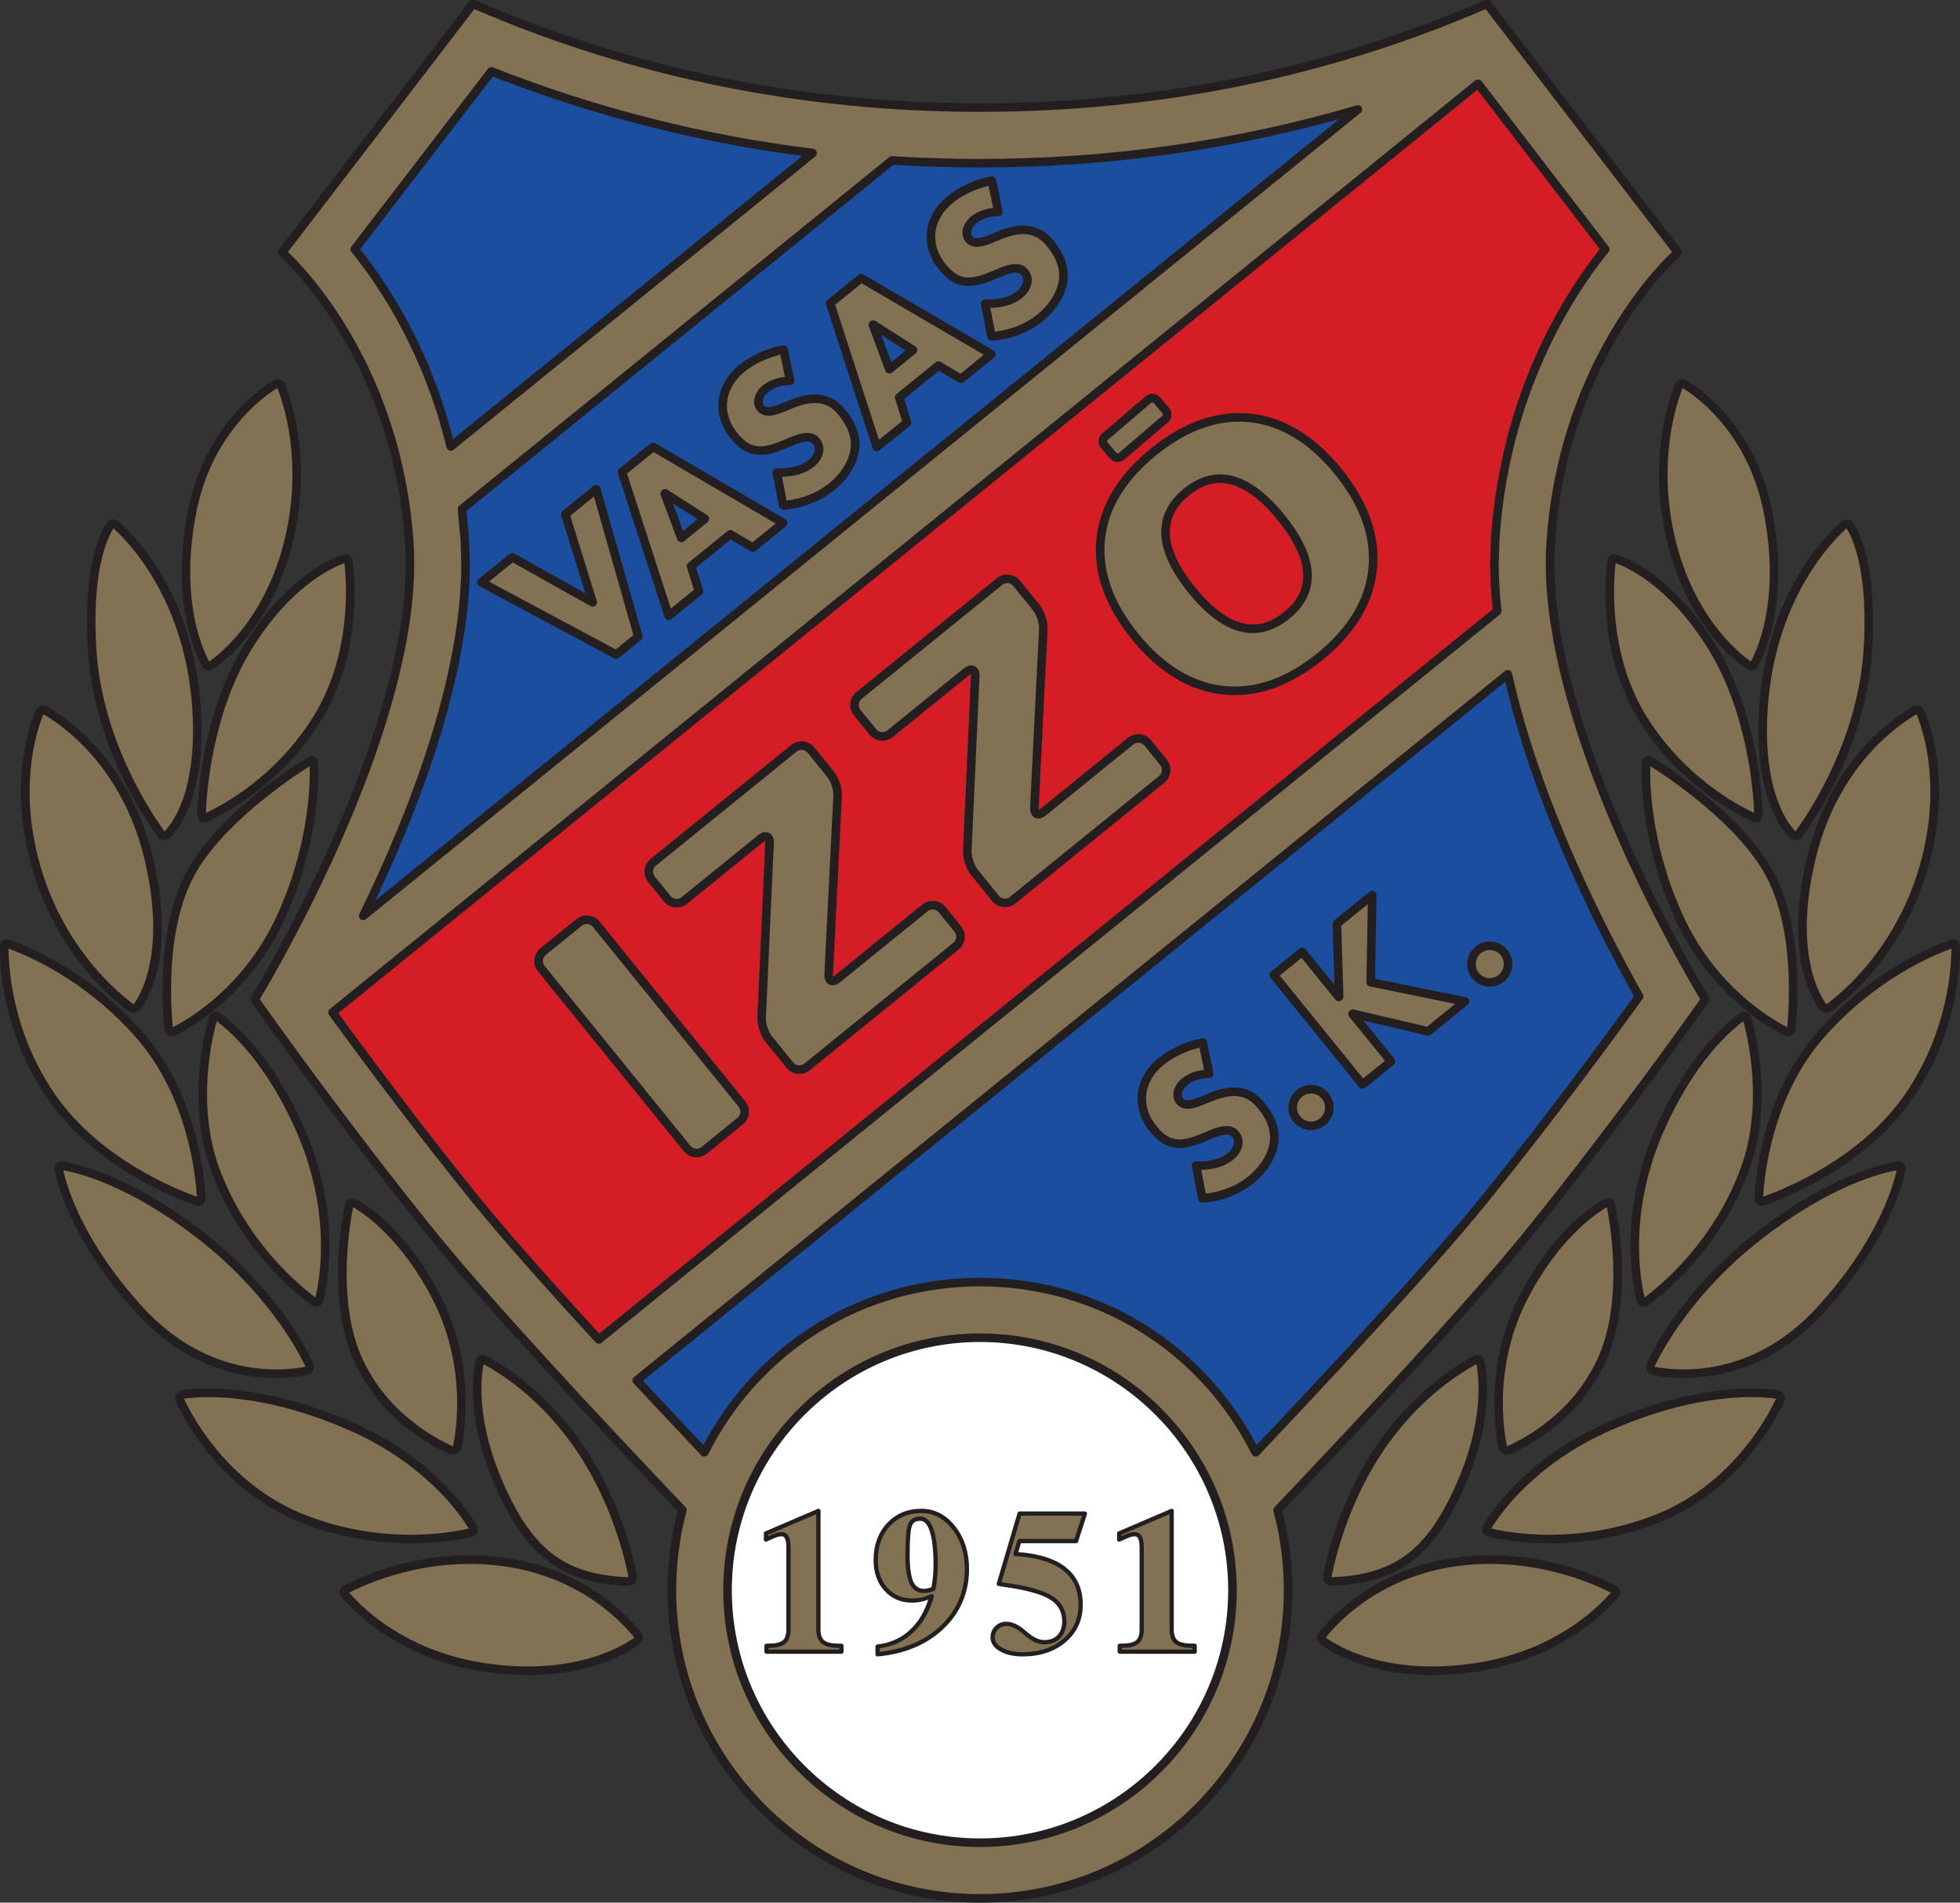 <?xml version="1.0" encoding="UTF-8"?>
<svg xmlns="http://www.w3.org/2000/svg" xmlns:xlink="http://www.w3.org/1999/xlink" width="548.91pt" height="532.78pt" viewBox="0 0 548.91 532.78" version="1.1">
<rect x="0" y="0" width="548.91" height="532.78" fill="#333333" stroke="none"/>
<defs>
<clipPath id="clip1">
  <path d="M 70 0 L 479 0 L 479 532.781 L 70 532.781 Z M 70 0 "/>
</clipPath>
<clipPath id="clip2">
  <path d="M 491 263 L 548.91 263 L 548.91 338 L 491 338 Z M 491 263 "/>
</clipPath>
</defs>
<g id="surface1">
<path style=" stroke:none;fill-rule:nonzero;fill:rgb(50.999%,44.299%,32.199%);fill-opacity:1;" d="M 191.113 422.863 C 168.848 399.465 137.359 365.789 121.16 345.793 C 94.457 312.824 71.312 279.855 71.312 279.855 C 71.312 279.855 118.074 204.305 114.633 152.184 C 111.07 98.238 79.027 70.668 79.027 70.668 L 132.461 1.094 C 175.145 19.66 223.383 30.121 274.453 30.121 C 325.527 30.121 373.766 19.66 416.449 1.094 L 469.883 70.668 C 469.883 70.668 437.836 98.238 434.277 152.184 C 430.836 204.305 477.594 279.855 477.594 279.855 C 477.594 279.855 454.453 312.824 427.75 345.793 C 411.551 365.789 380.062 399.461 357.797 422.859 L 357.812 422.91 C 359.727 430.051 360.742 437.551 360.742 445.293 C 360.742 492.945 322.113 531.582 274.457 531.582 C 226.797 531.582 188.168 492.945 188.168 445.293 C 188.168 437.582 189.18 430.109 191.078 422.996 L 191.113 422.863 "/>
<g clip-path="url(#clip1)" clip-rule="nonzero">
<path style=" stroke:none;fill-rule:nonzero;fill:rgb(13.699%,12.199%,12.5%);fill-opacity:1;" d="M 415.973 -0.004 C 371.848 19.188 324.234 28.922 274.453 28.922 C 224.676 28.922 177.062 19.188 132.938 -0.004 C 132.434 -0.223 131.844 -0.07 131.508 0.363 L 78.078 69.938 C 77.91 70.152 77.828 70.41 77.828 70.664 C 77.828 71.004 77.973 71.34 78.246 71.574 C 78.562 71.848 109.953 99.488 113.438 152.266 C 113.555 154.07 113.613 155.91 113.613 157.77 C 113.613 208.613 70.742 278.5 70.293 279.227 C 70.176 279.422 70.113 279.641 70.113 279.855 C 70.113 280.098 70.188 280.34 70.332 280.547 C 70.562 280.875 93.805 313.926 120.227 346.547 C 136.168 366.223 166.758 398.996 189.797 423.219 C 187.93 430.402 186.969 437.816 186.969 445.293 C 186.969 493.535 226.215 532.781 274.457 532.781 C 322.695 532.781 361.941 493.535 361.941 445.293 C 361.941 437.809 360.98 430.387 359.113 423.215 C 382.152 398.996 412.742 366.227 428.68 346.547 C 455.105 313.926 478.344 280.875 478.578 280.547 C 478.723 280.34 478.793 280.098 478.793 279.855 C 478.793 279.641 478.734 279.422 478.613 279.227 C 478.164 278.5 435.297 208.613 435.297 157.77 C 435.297 155.91 435.352 154.07 435.473 152.266 C 438.957 99.488 470.348 71.848 470.664 71.574 C 470.938 71.34 471.078 71.004 471.078 70.664 C 471.078 70.41 470.996 70.152 470.832 69.938 L 417.398 0.363 C 417.066 -0.07 416.477 -0.223 415.973 -0.004 M 416.055 2.547 C 417.129 3.945 466.988 68.867 468.266 70.535 C 463.355 75.191 436.324 102.938 433.078 152.105 C 432.961 153.953 432.898 155.828 432.898 157.73 C 432.898 206.688 471.832 272.629 476.164 279.809 C 472.922 284.395 451.25 314.875 426.816 345.035 C 410.824 364.781 379.984 397.805 356.93 422.035 C 356.719 422.254 356.613 422.57 356.613 422.883 C 356.613 423 356.625 423.113 356.656 423.223 C 358.574 430.383 359.547 437.809 359.547 445.293 C 359.547 492.211 321.375 530.383 274.457 530.383 C 227.539 530.383 189.367 492.211 189.367 445.293 C 189.367 437.836 190.332 430.438 192.234 423.305 C 192.27 423.184 192.285 423.051 192.285 422.914 C 192.285 422.59 192.188 422.254 191.984 422.035 C 168.926 397.809 138.082 364.781 122.09 345.035 C 97.66 314.875 75.988 284.395 72.746 279.809 C 77.078 272.629 116.008 206.688 116.008 157.73 C 116.008 155.828 115.949 153.953 115.828 152.105 C 112.582 102.938 85.551 75.191 80.641 70.535 C 81.922 68.867 131.781 3.945 132.855 2.547 C 177.039 21.625 224.668 31.32 274.453 31.32 C 324.238 31.32 371.867 21.625 416.055 2.547 "/>
</g>
<path style=" stroke:none;fill-rule:nonzero;fill:rgb(10.599%,30.6%,62%);fill-opacity:1;" d="M 380.289 30.645 L 101.723 256.453 L 101.84 256.215 C 114.836 229.602 130.391 190.816 130.391 157.652 C 130.391 155.461 130.324 153.297 130.184 151.16 C 129.988 148.242 129.723 145.395 129.387 142.613 L 129.383 142.543 L 249.801 44.93 L 249.895 44.93 C 258.023 45.445 266.211 45.703 274.453 45.703 C 310.938 45.703 346.309 40.641 380.117 30.699 L 380.289 30.645 "/>
<path style=" stroke:none;fill-rule:nonzero;fill:rgb(13.699%,12.199%,12.5%);fill-opacity:1;" d="M 379.902 29.508 L 379.734 29.566 C 346.023 39.473 310.586 44.504 274.453 44.504 C 266.285 44.504 258.047 44.246 249.973 43.734 C 249.672 43.715 249.281 43.809 249.047 43.996 L 128.625 141.609 C 128.316 141.863 128.16 142.359 128.199 142.758 L 128.988 151.238 L 129.191 157.652 C 129.191 190.559 113.73 229.129 100.762 255.691 L 100.648 255.926 C 100.398 256.43 100.535 257.039 100.977 257.391 C 101.414 257.742 102.039 257.742 102.477 257.387 L 381.043 31.574 C 381.496 31.211 381.617 30.574 381.34 30.062 C 381.059 29.555 380.453 29.32 379.902 29.508 M 375.074 33.328 C 366.57 40.223 113.039 245.738 105.117 252.16 C 117.684 225.637 131.59 189.164 131.59 157.652 L 131.379 151.078 C 131.379 151.078 130.73 144.109 130.633 143.07 C 131.617 142.273 249.508 46.711 250.203 46.145 C 258.207 46.645 266.363 46.902 274.453 46.902 C 308.906 46.902 342.715 42.301 375.074 33.328 "/>
<path style=" stroke:none;fill-rule:nonzero;fill:rgb(83.099%,11.4%,14.499%);fill-opacity:1;" d="M 419.289 171.145 L 167.711 375.074 L 167.672 375.047 C 154.312 360.516 141.637 346.312 133.27 335.98 C 117.148 316.078 102.238 296.031 93.156 283.551 L 93.105 283.5 L 413.949 23.418 L 414.008 23.5 C 423.742 36.176 440.738 58.305 449.555 69.785 C 438.285 83.746 421.379 110.965 418.727 151.16 C 418.586 153.297 418.516 155.461 418.516 157.652 C 418.516 162.031 418.789 166.512 419.289 171.047 L 419.289 171.145 "/>
<path style=" stroke:none;fill-rule:nonzero;fill:rgb(13.699%,12.199%,12.5%);fill-opacity:1;" d="M 413.195 22.488 L 92.352 282.57 C 91.855 282.973 91.812 283.742 92.188 284.258 C 101.734 297.375 116.453 317.125 132.336 336.738 C 139.789 345.934 151.379 359.098 166.789 375.859 C 167.219 376.324 167.977 376.406 168.465 376.008 L 420.043 172.074 C 420.359 171.816 420.527 171.32 420.48 170.914 C 419.973 166.316 419.715 161.855 419.715 157.652 L 419.922 151.238 C 422.602 110.648 440.223 83.254 450.488 70.539 C 450.836 70.109 450.844 69.496 450.504 69.055 L 414.957 22.77 C 414.762 22.516 414.441 22.309 414.121 22.27 C 413.797 22.23 413.449 22.281 413.195 22.488 M 413.746 25.129 C 415.047 26.824 446.961 68.379 448.039 69.777 C 437.523 83.008 420.203 110.57 417.531 151.078 L 417.316 157.652 C 417.316 161.766 417.574 166.125 418.051 170.605 C 417.09 171.387 169.551 372.043 167.824 373.441 C 152.824 357.105 141.5 344.238 134.199 335.227 C 118.676 316.059 104.297 296.797 94.754 283.707 C 96.527 282.27 411.84 26.672 413.746 25.129 "/>
<path style=" stroke:none;fill-rule:nonzero;fill:rgb(10.599%,30.6%,62%);fill-opacity:1;" d="M 422.285 188.777 L 178.32 386.539 L 178.355 386.586 C 184.859 393.566 191.297 400.406 197.266 406.699 L 197.305 406.605 C 211.488 378.379 240.711 359.004 274.457 359.004 C 308.203 359.004 337.422 378.375 351.605 406.602 L 351.66 406.684 C 373.246 383.91 401.02 354.031 415.641 335.98 C 433.895 313.441 450.598 290.719 459.043 279.012 C 449.66 262.391 430.461 225.531 422.309 188.91 L 422.285 188.777 "/>
<path style=" stroke:none;fill-rule:nonzero;fill:rgb(13.699%,12.199%,12.5%);fill-opacity:1;" d="M 421.531 187.844 L 177.566 385.609 C 177.305 385.82 177.16 386.148 177.141 386.48 C 177.117 386.812 177.25 387.16 177.477 387.406 L 196.395 407.527 C 196.66 407.809 197.07 407.898 197.461 407.844 C 197.848 407.785 198.199 407.496 198.379 407.145 C 212.926 378.191 242.074 360.203 274.457 360.203 C 306.832 360.203 335.984 378.188 350.531 407.141 C 350.711 407.488 351.07 407.773 351.457 407.828 C 351.844 407.887 352.262 407.793 352.531 407.508 C 373.598 385.281 401.809 354.957 416.57 336.738 C 434.867 314.145 451.645 291.312 460.016 279.711 C 460.289 279.332 460.316 278.828 460.09 278.422 C 449.84 260.273 431.453 224.477 423.48 188.648 C 423.406 188.23 423.109 187.844 422.711 187.695 C 422.316 187.547 421.863 187.578 421.531 187.844 M 421.559 190.906 C 429.715 226.062 447.418 260.777 457.625 278.93 C 449.133 290.68 432.664 313.062 414.707 335.227 C 400.254 353.07 372.824 382.59 351.914 404.672 C 336.727 375.738 307.215 357.809 274.457 357.809 C 241.699 357.809 212.188 375.738 197 404.668 C 195.09 402.637 181.512 388.195 180.07 386.664 C 182.039 385.07 418.645 193.273 421.559 190.906 "/>
<path style=" stroke:none;fill-rule:nonzero;fill:rgb(10.599%,30.6%,62%);fill-opacity:1;" d="M 227.609 42.855 L 126.23 125.035 L 126.211 124.973 C 119.895 98.902 107.977 80.465 99.355 69.785 C 109.059 57.148 128.672 31.613 137.605 19.98 C 166.371 31.348 196.438 39.012 227.512 42.848 L 227.609 42.855 "/>
<path style=" stroke:none;fill-rule:nonzero;fill:rgb(13.699%,12.199%,12.5%);fill-opacity:1;" d="M 136.656 19.25 L 98.402 69.055 C 98.066 69.496 98.074 70.109 98.422 70.539 C 107.133 81.332 118.828 99.586 125.043 125.254 C 125.141 125.656 125.445 126.008 125.836 126.141 C 126.227 126.273 126.668 126.227 126.988 125.965 L 228.367 43.785 C 228.738 43.484 228.848 42.98 228.715 42.52 C 228.582 42.059 228.137 41.715 227.66 41.656 C 196.844 37.855 166.691 30.188 138.047 18.863 C 137.551 18.668 136.98 18.824 136.656 19.25 M 129.363 32.68 C 129.363 32.68 137.055 22.664 138.016 21.414 C 165.77 32.305 194.918 39.77 224.707 43.664 C 220.648 46.953 129.59 120.77 126.891 122.953 C 120.609 98.332 109.461 80.59 100.867 69.785 C 101.945 68.379 129.363 32.68 129.363 32.68 "/>
<path style=" stroke:none;fill-rule:nonzero;fill:rgb(100%,100%,100%);fill-opacity:1;" d="M 203.754 445.293 C 203.754 406.309 235.469 374.59 274.457 374.59 C 313.441 374.59 345.16 406.309 345.16 445.293 C 345.16 484.277 313.441 515.996 274.457 515.996 C 235.469 515.996 203.754 484.277 203.754 445.293 "/>
<path style=" stroke:none;fill-rule:nonzero;fill:rgb(13.699%,12.199%,12.5%);fill-opacity:1;" d="M 202.555 445.293 C 202.555 484.941 234.809 517.195 274.457 517.195 C 314.102 517.195 346.359 484.941 346.359 445.293 C 346.359 405.645 314.102 373.391 274.457 373.391 C 234.809 373.391 202.555 405.645 202.555 445.293 M 204.953 445.293 C 204.953 406.969 236.129 375.789 274.457 375.789 C 312.781 375.789 343.961 406.969 343.961 445.293 C 343.961 483.617 312.781 514.797 274.457 514.797 C 236.129 514.797 204.953 483.617 204.953 445.293 "/>
<path style=" stroke:none;fill-rule:nonzero;fill:rgb(50.999%,44.299%,32.199%);fill-opacity:1;" d="M 197.203 322.113 C 195.75 323.289 193.602 323.066 192.422 321.613 L 151.598 271.25 C 150.422 269.797 150.645 267.648 152.098 266.473 L 162.184 258.293 C 163.637 257.117 165.785 257.344 166.965 258.793 L 207.789 309.156 C 208.965 310.609 208.742 312.762 207.289 313.938 L 197.203 322.113 "/>
<path style=" stroke:none;fill-rule:nonzero;fill:rgb(13.699%,12.199%,12.5%);fill-opacity:1;" d="M 161.43 257.363 L 151.344 265.539 C 150.391 266.309 149.797 267.41 149.672 268.633 C 149.539 269.855 149.895 271.055 150.668 272.004 L 191.492 322.367 C 193.09 324.336 195.988 324.641 197.957 323.047 L 208.043 314.867 C 210.012 313.273 210.316 310.371 208.719 308.402 L 167.895 258.039 C 167.125 257.09 166.023 256.492 164.801 256.367 C 163.578 256.238 162.379 256.594 161.43 257.363 M 193.355 320.859 L 152.531 270.496 C 152.16 270.043 151.992 269.469 152.055 268.883 C 152.117 268.293 152.398 267.77 152.852 267.402 L 162.938 259.227 C 163.391 258.859 163.965 258.691 164.551 258.75 C 165.137 258.812 165.664 259.098 166.031 259.551 L 206.855 309.914 C 207.621 310.855 207.477 312.242 206.535 313.008 L 196.449 321.184 C 195.508 321.945 194.117 321.801 193.355 320.859 "/>
<path style=" stroke:none;fill-rule:nonzero;fill:rgb(50.999%,44.299%,32.199%);fill-opacity:1;" d="M 225.992 298.777 C 224.539 299.953 222.391 299.73 221.211 298.277 L 215.285 290.969 C 214.109 289.516 213.215 286.801 213.301 284.934 L 215.512 236.082 C 215.598 234.215 214.477 233.652 213.027 234.828 L 191.641 252.164 C 190.191 253.34 188.039 253.117 186.863 251.664 L 182.461 246.234 C 181.285 244.781 181.508 242.633 182.961 241.453 L 222.336 209.535 C 223.785 208.359 225.938 208.586 227.113 210.035 L 232.613 216.82 C 233.789 218.273 234.676 220.988 234.582 222.855 L 232.078 272.844 C 231.984 274.711 233.094 275.273 234.547 274.098 L 259.059 254.227 C 260.512 253.047 262.664 253.273 263.84 254.727 L 268.242 260.156 C 269.418 261.609 269.191 263.758 267.742 264.934 L 225.992 298.777 "/>
<path style=" stroke:none;fill-rule:nonzero;fill:rgb(13.699%,12.199%,12.5%);fill-opacity:1;" d="M 221.578 208.605 L 182.207 240.523 C 181.254 241.293 180.66 242.391 180.531 243.617 C 180.402 244.84 180.758 246.039 181.527 246.988 L 185.93 252.418 C 186.703 253.367 187.801 253.965 189.023 254.09 C 190.246 254.219 191.445 253.867 192.398 253.094 L 213.781 235.762 C 213.992 235.586 214.141 235.512 214.246 235.465 C 214.277 235.551 214.316 235.629 214.316 235.891 C 214.316 235.934 214.316 235.98 214.316 236.027 L 212.102 284.879 C 212.098 284.977 212.098 285.078 212.098 285.18 C 212.098 287.309 213.055 290.121 214.355 291.723 L 220.281 299.031 C 221.879 301 224.777 301.305 226.746 299.711 L 268.496 265.867 C 270.465 264.27 270.77 261.371 269.172 259.398 L 264.77 253.969 C 264 253.02 262.902 252.426 261.676 252.297 C 260.453 252.168 259.254 252.523 258.305 253.293 L 233.793 273.164 C 233.586 273.332 233.445 273.41 233.336 273.457 C 233.305 273.371 233.27 273.301 233.27 273.055 C 233.27 273.008 233.27 272.957 233.273 272.902 L 235.781 222.914 C 235.785 222.805 235.789 222.691 235.789 222.578 C 235.789 220.453 234.836 217.66 233.543 216.066 L 228.047 209.281 C 226.449 207.312 223.547 207.008 221.578 208.605 M 187.793 250.91 L 183.391 245.48 C 183.023 245.023 182.855 244.453 182.914 243.867 C 182.977 243.277 183.262 242.754 183.715 242.387 L 223.09 210.469 C 224.031 209.703 225.418 209.848 226.184 210.793 L 231.68 217.574 C 232.668 218.789 233.465 221.23 233.383 222.793 L 230.879 272.781 C 230.785 274.676 231.66 275.41 232.188 275.68 C 232.719 275.949 233.828 276.223 235.301 275.027 L 259.812 255.156 C 260.758 254.395 262.145 254.539 262.906 255.48 L 267.309 260.91 C 268.074 261.852 267.93 263.242 266.984 264.004 L 225.238 297.848 C 224.785 298.215 224.211 298.383 223.625 298.32 C 223.035 298.258 222.512 297.977 222.145 297.523 L 216.219 290.211 C 215.23 288.992 214.426 286.551 214.496 284.988 L 216.711 236.137 C 216.797 234.246 215.918 233.512 215.387 233.242 C 214.855 232.977 213.742 232.703 212.273 233.898 L 190.887 251.23 C 189.945 251.996 188.559 251.852 187.793 250.91 "/>
<path style=" stroke:none;fill-rule:nonzero;fill:rgb(50.999%,44.299%,32.199%);fill-opacity:1;" d="M 283.594 252.086 C 282.141 253.262 279.992 253.035 278.812 251.586 L 272.887 244.273 C 271.711 242.82 270.816 240.105 270.902 238.238 L 273.113 189.391 C 273.199 187.523 272.078 186.957 270.629 188.137 L 249.242 205.469 C 247.789 206.648 245.641 206.422 244.465 204.969 L 240.062 199.539 C 238.887 198.09 239.109 195.938 240.562 194.762 L 279.938 162.844 C 281.387 161.664 283.539 161.891 284.715 163.344 L 290.215 170.125 C 291.391 171.578 292.277 174.293 292.184 176.16 L 289.68 226.148 C 289.586 228.016 290.695 228.578 292.148 227.402 L 316.66 207.531 C 318.113 206.355 320.266 206.578 321.441 208.031 L 325.844 213.461 C 327.02 214.914 326.797 217.062 325.344 218.242 L 283.594 252.086 "/>
<path style=" stroke:none;fill-rule:nonzero;fill:rgb(13.699%,12.199%,12.5%);fill-opacity:1;" d="M 279.18 161.91 L 239.809 193.828 C 237.84 195.426 237.535 198.324 239.129 200.297 L 243.531 205.727 C 245.129 207.695 248.027 207.996 249.996 206.402 L 271.383 189.066 C 271.594 188.895 271.742 188.816 271.852 188.773 C 271.879 188.855 271.918 188.934 271.918 189.195 C 271.918 189.238 271.918 189.285 271.914 189.336 L 269.703 238.184 C 269.699 238.285 269.695 238.387 269.695 238.488 C 269.695 240.617 270.656 243.426 271.957 245.027 L 277.883 252.34 C 279.477 254.309 282.379 254.609 284.348 253.016 L 326.098 219.172 C 328.066 217.574 328.371 214.676 326.773 212.707 L 322.371 207.277 C 321.602 206.324 320.504 205.73 319.277 205.605 C 318.055 205.477 316.859 205.828 315.906 206.602 L 291.395 226.473 C 291.188 226.637 291.047 226.715 290.938 226.762 C 290.906 226.68 290.871 226.609 290.871 226.363 C 290.871 226.316 290.871 226.266 290.875 226.211 L 293.379 176.219 C 293.387 176.109 293.387 176 293.387 175.887 C 293.387 173.758 292.438 170.965 291.145 169.371 L 285.648 162.59 C 284.875 161.637 283.777 161.043 282.555 160.914 C 281.328 160.785 280.133 161.141 279.18 161.91 M 246.875 205.016 C 246.289 204.953 245.762 204.668 245.395 204.215 L 240.992 198.785 C 240.23 197.844 240.375 196.453 241.316 195.691 L 280.691 163.773 C 281.145 163.406 281.719 163.238 282.305 163.301 C 282.891 163.359 283.418 163.645 283.785 164.098 L 289.281 170.883 C 290.27 172.098 291.066 174.535 290.988 176.102 L 288.48 226.09 C 288.387 227.984 289.262 228.719 289.789 228.988 C 290.32 229.254 291.43 229.527 292.902 228.336 L 317.414 208.465 C 317.871 208.098 318.441 207.926 319.031 207.988 C 319.617 208.051 320.141 208.332 320.512 208.785 L 324.91 214.215 C 325.676 215.16 325.531 216.547 324.59 217.309 L 282.84 251.152 C 282.387 251.52 281.812 251.688 281.227 251.629 C 280.637 251.566 280.113 251.281 279.746 250.828 L 273.82 243.52 C 272.832 242.301 272.027 239.859 272.098 238.293 L 274.312 189.445 C 274.398 187.551 273.52 186.82 272.988 186.551 C 272.457 186.281 271.344 186.012 269.871 187.203 L 248.488 204.539 C 248.035 204.906 247.461 205.074 246.875 205.016 "/>
<path style=" stroke:none;fill-rule:nonzero;fill:rgb(50.999%,44.299%,32.199%);fill-opacity:1;" d="M 317.875 178.227 C 310.539 169.176 307.332 160.109 308.254 151.031 C 309.18 141.953 314.137 133.77 323.125 126.484 C 332.09 119.215 341.109 116.07 350.184 117.047 C 359.258 118.02 367.465 123.035 374.797 132.082 C 382.113 141.105 385.324 150.18 384.43 159.297 C 383.539 168.414 378.609 176.605 369.645 183.871 C 360.68 191.137 351.641 194.273 342.523 193.27 C 333.406 192.266 325.191 187.25 317.875 178.227 M 333.773 165.238 C 338.422 170.969 342.969 174.426 347.418 175.605 C 351.867 176.793 356.176 175.691 360.344 172.316 C 364.48 168.961 366.422 164.996 366.16 160.414 C 365.898 155.836 363.449 150.68 358.801 144.949 C 354.137 139.195 349.59 135.719 345.164 134.516 C 340.738 133.312 336.457 134.387 332.316 137.742 C 328.152 141.117 326.191 145.113 326.438 149.727 C 326.684 154.336 329.129 159.508 333.773 165.238 "/>
<path style=" stroke:none;fill-rule:nonzero;fill:rgb(13.699%,12.199%,12.5%);fill-opacity:1;" d="M 322.371 125.551 C 313.164 133.012 308.016 141.547 307.062 150.91 C 306.109 160.273 309.438 169.719 316.945 178.98 C 324.434 188.219 332.996 193.426 342.391 194.461 C 351.797 195.496 361.219 192.246 370.402 184.805 C 379.582 177.359 384.703 168.816 385.625 159.41 C 386.547 150.016 383.219 140.562 375.73 131.328 C 368.223 122.066 359.672 116.859 350.312 115.852 C 340.949 114.848 331.551 118.109 322.371 125.551 M 309.449 151.152 C 310.332 142.445 315.188 134.461 323.879 127.414 C 332.547 120.391 341.352 117.301 350.055 118.238 C 358.762 119.172 366.773 124.086 373.867 132.836 C 380.945 141.566 384.098 150.43 383.238 159.18 C 382.383 167.922 377.555 175.914 368.891 182.941 C 360.227 189.965 351.398 193.039 342.652 192.074 C 333.906 191.113 325.883 186.199 318.805 177.469 C 311.711 168.719 308.562 159.863 309.449 151.152 "/>
<path style=" stroke:none;fill-rule:nonzero;fill:rgb(13.699%,12.199%,12.5%);fill-opacity:1;" d="M 331.562 136.812 C 327.102 140.43 324.973 144.793 325.238 149.789 C 325.496 154.637 328.055 160.086 332.844 165.992 C 337.629 171.898 342.43 175.523 347.109 176.766 C 351.93 178.047 356.633 176.863 361.098 173.246 C 365.535 169.648 367.641 165.309 367.355 160.348 C 367.082 155.531 364.52 150.098 359.734 144.195 C 354.93 138.27 350.133 134.621 345.48 133.359 C 340.68 132.055 335.996 133.215 331.562 136.812 M 327.633 149.66 C 327.406 145.418 329.188 141.824 333.074 138.676 C 336.93 135.547 340.781 134.566 344.852 135.672 C 349.008 136.801 353.391 140.176 357.871 145.703 C 362.332 151.211 364.719 156.18 364.965 160.484 C 365.203 164.691 363.445 168.258 359.586 171.387 C 355.699 174.535 351.82 175.539 347.727 174.449 C 343.547 173.34 339.168 169.988 334.703 164.484 C 330.242 158.98 327.863 153.992 327.633 149.66 "/>
<path style=" stroke:none;fill-rule:nonzero;fill:rgb(50.999%,44.299%,32.199%);fill-opacity:1;" d="M 165.984 168.68 L 158.32 144.004 L 166.992 136.977 L 178.762 178.285 L 172.574 183.301 L 134.801 163.07 L 143.469 156.047 L 165.984 168.68 "/>
<path style=" stroke:none;fill-rule:nonzero;fill:rgb(13.699%,12.199%,12.5%);fill-opacity:1;" d="M 166.238 136.047 L 157.566 143.074 C 157.281 143.305 157.121 143.648 157.121 144.004 C 157.121 144.121 157.141 144.242 157.176 144.359 C 157.176 144.359 162.555 161.676 163.945 166.16 C 159.852 163.863 144.055 155 144.055 155 C 143.629 154.758 143.094 154.805 142.715 155.113 L 134.043 162.141 C 133.734 162.395 133.566 162.785 133.605 163.184 C 133.645 163.586 133.879 163.938 134.234 164.129 L 172.008 184.355 C 172.434 184.586 172.953 184.535 173.328 184.23 L 179.516 179.215 C 179.887 178.914 180.047 178.418 179.914 177.957 L 168.145 136.648 C 168.035 136.262 167.734 135.957 167.352 135.836 C 166.969 135.715 166.547 135.793 166.238 136.047 M 166.336 139.051 C 167.23 142.191 176.988 176.449 177.391 177.852 C 176.504 178.57 173.328 181.145 172.438 181.867 C 171.145 181.176 139.82 164.398 136.957 162.867 C 138.754 161.41 142.691 158.215 143.59 157.488 C 144.922 158.234 165.398 169.727 165.398 169.727 C 165.824 169.965 166.355 169.922 166.738 169.613 C 167.023 169.379 167.184 169.035 167.184 168.68 C 167.184 168.562 167.164 168.441 167.129 168.324 C 167.129 168.324 160.16 145.879 159.707 144.426 C 160.602 143.699 164.531 140.516 166.336 139.051 "/>
<path style=" stroke:none;fill-rule:nonzero;fill:rgb(50.999%,44.299%,32.199%);fill-opacity:1;" d="M 193.531 158.531 L 195.734 165.578 L 187.27 172.441 L 174.199 132.188 L 182.906 125.129 L 219.34 146.445 L 210.832 153.34 L 204.516 149.625 L 193.531 158.531 M 186.238 138.141 L 186.156 138.207 L 190.777 150.645 L 197.41 145.27 L 186.238 138.141 "/>
<path style=" stroke:none;fill-rule:nonzero;fill:rgb(13.699%,12.199%,12.5%);fill-opacity:1;" d="M 182.152 124.195 L 173.441 131.258 C 173.059 131.57 172.906 132.086 173.059 132.559 L 186.129 172.812 C 186.254 173.188 186.551 173.477 186.93 173.59 C 187.309 173.699 187.719 173.621 188.023 173.371 L 196.488 166.512 C 196.773 166.277 196.934 165.934 196.934 165.578 C 196.934 165.461 196.914 165.34 196.879 165.223 C 196.879 165.223 195.301 160.18 194.918 158.949 C 195.969 158.098 203.551 151.949 204.629 151.078 C 205.754 151.742 210.227 154.371 210.227 154.371 C 210.656 154.625 211.199 154.586 211.59 154.27 L 220.094 147.375 C 220.398 147.129 220.566 146.746 220.535 146.352 C 220.504 145.961 220.285 145.609 219.945 145.41 L 183.512 124.094 C 183.082 123.844 182.539 123.883 182.152 124.195 M 183.02 126.582 C 184.336 127.355 214.543 145.027 217.238 146.605 C 215.504 148.012 211.641 151.145 210.723 151.883 C 209.598 151.223 205.125 148.59 205.125 148.59 C 204.695 148.336 204.152 148.379 203.762 148.691 L 192.773 157.602 C 192.488 157.832 192.332 158.176 192.332 158.531 C 192.332 158.652 192.348 158.773 192.387 158.891 C 192.387 158.891 193.965 163.93 194.348 165.16 C 193.453 165.887 189.613 168.996 187.871 170.41 C 186.898 167.418 176.062 134.043 175.594 132.602 C 176.602 131.781 182 127.406 183.02 126.582 "/>
<path style=" stroke:none;fill-rule:nonzero;fill:rgb(13.699%,12.199%,12.5%);fill-opacity:1;" d="M 185.445 137.242 C 185.043 137.562 184.855 138.141 185.035 138.625 L 189.656 151.062 C 189.789 151.426 190.09 151.699 190.465 151.801 C 190.836 151.902 191.234 151.82 191.535 151.578 L 198.168 146.199 C 198.465 145.957 198.629 145.586 198.609 145.199 C 198.59 144.816 198.383 144.465 198.059 144.258 L 186.883 137.129 C 186.449 136.852 185.848 136.918 185.445 137.242 M 188.469 140.984 C 191.105 142.664 193.852 144.418 195.363 145.383 C 194.098 146.41 192.594 147.633 191.32 148.664 C 190.695 146.973 189.559 143.918 188.469 140.984 "/>
<path style=" stroke:none;fill-rule:nonzero;fill:rgb(50.999%,44.299%,32.199%);fill-opacity:1;" d="M 221.277 106.633 C 218.824 106.598 216.293 107.301 214.34 108.887 C 212.871 110.074 211.613 112.512 212.996 114.219 C 214.449 116.012 217.164 114.953 218.914 114.281 L 221.441 113.242 C 226.738 111.039 231.785 110.523 235.809 115.488 C 238.281 118.539 240.09 122.27 239.332 126.324 C 238.578 130.305 236.055 133.766 232.965 136.273 C 229.098 139.406 224.258 141.172 219.344 141.516 L 217.547 132.312 C 220.961 132.445 224.477 131.957 227.203 129.746 C 229.074 128.23 230.309 125.68 228.562 123.52 C 226.746 121.281 222.988 123.051 220.883 123.945 C 214.723 126.578 210.371 127.949 205.555 122.008 C 200.508 115.781 201.641 108.117 207.789 103.133 C 210.879 100.629 215.457 98.535 219.438 97.871 L 221.277 106.633 "/>
<path style=" stroke:none;fill-rule:nonzero;fill:rgb(13.699%,12.199%,12.5%);fill-opacity:1;" d="M 219.242 96.691 C 215.105 97.379 210.316 99.543 207.031 102.203 C 203.699 104.906 201.645 108.473 201.25 112.242 C 200.863 115.93 202.031 119.566 204.621 122.762 C 209.895 129.27 214.883 127.816 221.352 125.047 L 221.668 124.914 C 223.465 124.141 226.473 122.848 227.629 124.277 C 228.074 124.824 228.258 125.398 228.191 126.035 C 228.094 126.973 227.441 128.012 226.449 128.816 C 224.355 130.516 221.457 131.266 217.594 131.117 C 217.23 131.102 216.879 131.254 216.637 131.531 C 216.398 131.812 216.301 132.184 216.371 132.543 L 218.164 141.742 C 218.281 142.34 218.82 142.754 219.426 142.711 C 224.715 142.344 229.793 140.387 233.719 137.203 C 237.355 134.254 239.77 130.469 240.508 126.547 C 241.23 122.684 239.965 118.711 236.738 114.734 C 231.766 108.598 225.363 110.312 220.98 112.133 L 218.457 113.172 C 216.621 113.879 214.758 114.488 213.93 113.465 C 213.664 113.141 213.562 112.762 213.609 112.301 C 213.695 111.465 214.293 110.465 215.094 109.816 C 216.711 108.504 218.902 107.797 221.262 107.828 C 221.625 107.836 221.973 107.676 222.203 107.395 C 222.434 107.113 222.523 106.742 222.453 106.387 L 220.609 97.625 C 220.48 96.996 219.875 96.586 219.242 96.691 M 206.484 121.254 C 204.57 118.891 203.578 116.27 203.578 113.609 C 203.578 113.238 203.598 112.863 203.637 112.492 C 203.965 109.359 205.707 106.367 208.543 104.066 C 211.238 101.883 215.035 100.117 218.52 99.328 C 218.828 100.805 219.484 103.918 219.82 105.531 C 217.469 105.762 215.285 106.574 213.582 107.953 C 212.562 108.781 211.406 110.289 211.223 112.055 C 211.207 112.207 211.199 112.359 211.199 112.512 C 211.199 113.426 211.496 114.27 212.066 114.977 C 214.062 117.438 217.488 116.117 219.328 115.406 L 221.898 114.352 C 227.898 111.855 231.777 112.422 234.879 116.242 C 237.156 119.055 238.305 121.809 238.305 124.449 C 238.305 125.004 238.254 125.555 238.152 126.102 C 237.516 129.469 235.406 132.75 232.211 135.34 C 228.922 138.004 224.723 139.664 220.301 140.168 C 220.023 138.746 219.34 135.242 219.004 133.504 C 222.734 133.43 225.691 132.516 227.957 130.68 C 229.457 129.465 230.41 127.863 230.574 126.285 C 230.594 126.121 230.602 125.953 230.602 125.789 C 230.602 124.703 230.223 123.668 229.492 122.766 C 227.195 119.93 222.984 121.738 220.719 122.711 L 220.41 122.844 C 213.887 125.633 210.598 126.324 206.484 121.254 "/>
<path style=" stroke:none;fill-rule:nonzero;fill:rgb(50.999%,44.299%,32.199%);fill-opacity:1;" d="M 251.82 111.281 L 254.027 118.328 L 245.562 125.188 L 232.488 84.938 L 241.199 77.875 L 277.629 99.191 L 269.125 106.086 L 262.809 102.371 L 251.82 111.281 M 244.531 90.891 L 244.449 90.953 L 249.07 103.395 L 255.703 98.016 L 244.531 90.891 "/>
<path style=" stroke:none;fill-rule:nonzero;fill:rgb(13.699%,12.199%,12.5%);fill-opacity:1;" d="M 240.445 76.945 L 231.734 84.004 C 231.348 84.316 231.195 84.836 231.348 85.309 L 244.422 125.559 C 244.543 125.934 244.844 126.227 245.219 126.34 C 245.602 126.449 246.008 126.367 246.316 126.121 L 254.781 119.258 C 255.066 119.027 255.227 118.684 255.227 118.328 C 255.227 118.207 255.207 118.086 255.172 117.969 C 255.172 117.969 253.594 112.93 253.207 111.699 C 254.262 110.844 261.844 104.699 262.918 103.828 C 264.047 104.492 268.516 107.121 268.516 107.121 C 268.949 107.375 269.488 107.336 269.879 107.02 L 278.387 100.125 C 278.691 99.875 278.855 99.492 278.824 99.102 C 278.797 98.711 278.574 98.355 278.234 98.156 L 241.805 76.844 C 241.371 76.59 240.832 76.633 240.445 76.945 M 241.309 79.328 C 242.629 80.102 272.836 97.777 275.531 99.352 C 273.797 100.758 269.93 103.891 269.016 104.633 C 267.887 103.969 263.418 101.34 263.418 101.34 C 262.984 101.086 262.441 101.129 262.055 101.441 L 251.066 110.348 C 250.781 110.582 250.621 110.926 250.621 111.281 C 250.621 111.398 250.641 111.52 250.676 111.637 C 250.676 111.637 252.254 116.676 252.641 117.91 C 251.742 118.633 247.906 121.746 246.16 123.16 C 245.191 120.168 234.352 86.793 233.883 85.348 C 234.895 84.531 240.289 80.156 241.309 79.328 "/>
<path style=" stroke:none;fill-rule:nonzero;fill:rgb(13.699%,12.199%,12.5%);fill-opacity:1;" d="M 243.738 89.988 C 243.336 90.312 243.145 90.891 243.324 91.371 L 247.945 103.812 C 248.082 104.176 248.383 104.449 248.754 104.551 C 249.125 104.652 249.527 104.57 249.824 104.324 L 256.457 98.949 C 256.758 98.703 256.922 98.336 256.898 97.949 C 256.879 97.566 256.672 97.215 256.348 97.008 L 245.176 89.879 C 244.742 89.602 244.137 89.664 243.738 89.988 M 246.762 93.734 C 249.395 95.414 252.141 97.168 253.656 98.133 C 252.387 99.16 250.883 100.379 249.613 101.41 C 248.984 99.723 247.848 96.664 246.762 93.734 "/>
<path style=" stroke:none;fill-rule:nonzero;fill:rgb(50.999%,44.299%,32.199%);fill-opacity:1;" d="M 279.617 59.34 C 277.16 59.305 274.629 60.012 272.676 61.594 C 271.211 62.781 269.949 65.219 271.336 66.93 C 272.789 68.719 275.508 67.66 277.254 66.988 L 279.781 65.949 C 285.078 63.746 290.121 63.23 294.148 68.195 C 296.621 71.25 298.43 74.977 297.672 79.031 C 296.918 83.012 294.395 86.473 291.301 88.98 C 287.438 92.113 282.598 93.879 277.68 94.223 L 275.887 85.02 C 279.301 85.156 282.816 84.664 285.543 82.457 C 287.414 80.938 288.648 78.387 286.902 76.23 C 285.086 73.992 281.324 75.758 279.223 76.656 C 273.062 79.289 268.707 80.656 263.891 74.715 C 258.844 68.488 259.98 60.824 266.129 55.844 C 269.219 53.336 273.797 51.242 277.777 50.582 L 279.617 59.34 "/>
<path style=" stroke:none;fill-rule:nonzero;fill:rgb(13.699%,12.199%,12.5%);fill-opacity:1;" d="M 277.578 49.398 C 273.445 50.086 268.652 52.254 265.371 54.91 C 262.039 57.613 259.984 61.18 259.59 64.949 C 259.203 68.637 260.371 72.273 262.961 75.473 C 268.234 81.977 273.223 80.523 279.691 77.758 L 280.004 77.621 C 281.805 76.852 284.812 75.555 285.969 76.984 C 286.414 77.531 286.598 78.105 286.531 78.746 C 286.434 79.68 285.781 80.719 284.785 81.523 C 282.691 83.223 279.797 83.977 275.934 83.824 C 275.566 83.809 275.215 83.965 274.977 84.242 C 274.738 84.52 274.641 84.891 274.711 85.25 L 276.504 94.453 C 276.621 95.047 277.16 95.461 277.766 95.418 C 283.055 95.051 288.133 93.094 292.059 89.91 C 295.695 86.965 298.105 83.18 298.848 79.254 C 299.57 75.395 298.301 71.418 295.078 67.441 C 290.105 61.309 283.703 63.02 279.32 64.844 L 276.797 65.879 C 274.961 66.586 273.098 67.195 272.27 66.176 C 272.004 65.848 271.898 65.469 271.949 65.012 C 272.035 64.172 272.633 63.172 273.434 62.523 C 275.051 61.211 277.242 60.508 279.602 60.539 C 279.965 60.543 280.312 60.383 280.543 60.102 C 280.773 59.82 280.863 59.449 280.789 59.094 L 278.949 50.336 C 278.816 49.703 278.215 49.293 277.578 49.398 M 264.824 73.961 C 262.91 71.602 261.914 68.977 261.914 66.316 C 261.914 65.945 261.934 65.57 261.973 65.199 C 262.301 62.066 264.047 59.074 266.883 56.773 C 269.578 54.59 273.375 52.828 276.859 52.035 C 277.168 53.512 277.82 56.629 278.16 58.242 C 275.809 58.469 273.625 59.281 271.922 60.66 C 270.902 61.488 269.746 63 269.562 64.762 C 269.547 64.914 269.539 65.07 269.539 65.219 C 269.539 66.137 269.836 66.98 270.406 67.684 C 272.398 70.145 275.824 68.824 277.664 68.113 L 280.238 67.059 C 286.238 64.562 290.117 65.129 293.215 68.949 C 295.496 71.766 296.645 74.516 296.645 77.156 C 296.645 77.715 296.594 78.266 296.492 78.812 C 295.855 82.176 293.746 85.457 290.547 88.051 C 287.262 90.715 283.059 92.371 278.641 92.875 C 278.363 91.453 277.68 87.949 277.34 86.211 C 281.074 86.137 284.031 85.227 286.297 83.387 C 287.797 82.172 288.75 80.57 288.914 78.992 C 288.934 78.828 288.941 78.66 288.941 78.496 C 288.941 77.41 288.562 76.375 287.832 75.473 C 285.531 72.637 281.32 74.449 279.059 75.422 L 278.75 75.551 C 272.227 78.344 268.938 79.035 264.824 73.961 M 279.633 58.141 C 279.629 58.141 279.621 58.141 279.617 58.141 C 279.621 58.141 279.629 58.141 279.633 58.141 "/>
<path style=" stroke:none;fill-rule:nonzero;fill:rgb(50.999%,44.299%,32.199%);fill-opacity:1;" d="M 338.672 300.703 C 336.215 300.672 333.684 301.375 331.73 302.961 C 330.266 304.148 329.004 306.586 330.391 308.293 C 331.84 310.086 334.559 309.027 336.305 308.355 L 338.836 307.316 C 344.133 305.113 349.176 304.598 353.199 309.562 C 355.676 312.613 357.484 316.344 356.723 320.398 C 355.973 324.379 353.449 327.84 350.355 330.348 C 346.492 333.48 341.648 335.246 336.734 335.59 L 334.941 326.387 C 338.355 326.523 341.871 326.031 344.594 323.82 C 346.469 322.305 347.703 319.75 345.953 317.594 C 344.141 315.355 340.379 317.121 338.273 318.02 C 332.113 320.652 327.762 322.023 322.945 316.082 C 317.898 309.855 319.035 302.191 325.18 297.211 C 328.273 294.699 332.852 292.609 336.832 291.945 L 338.672 300.703 "/>
<path style=" stroke:none;fill-rule:nonzero;fill:rgb(13.699%,12.199%,12.5%);fill-opacity:1;" d="M 336.633 290.766 C 332.496 291.453 327.703 293.617 324.426 296.277 C 317.648 301.773 316.656 310.227 322.016 316.836 C 327.289 323.344 332.277 321.887 338.746 319.121 L 339.059 318.988 C 340.855 318.215 343.867 316.922 345.023 318.352 C 346.727 320.449 344.141 322.645 343.84 322.891 C 341.746 324.59 338.852 325.34 334.988 325.191 C 334.621 325.176 334.27 325.328 334.031 325.609 C 333.793 325.887 333.695 326.258 333.766 326.617 L 335.559 335.82 C 335.676 336.41 336.215 336.828 336.82 336.785 C 342.109 336.414 347.188 334.461 351.113 331.277 C 354.75 328.328 357.16 324.543 357.902 320.621 C 358.625 316.758 357.355 312.785 354.133 308.809 C 349.16 302.672 342.758 304.387 338.375 306.207 L 335.852 307.246 C 334.016 307.953 332.148 308.562 331.32 307.539 C 331.059 307.215 330.953 306.836 331 306.375 C 331.09 305.535 331.684 304.539 332.484 303.891 C 334.105 302.578 336.297 301.871 338.652 301.902 C 339.02 301.91 339.363 301.746 339.594 301.469 C 339.828 301.188 339.918 300.816 339.844 300.461 L 338.004 291.699 C 337.871 291.07 337.266 290.656 336.633 290.766 M 323.879 315.328 C 321.922 312.918 320.965 310.266 320.965 307.652 C 320.965 304.195 322.648 300.805 325.934 298.141 C 328.629 295.953 332.43 294.191 335.91 293.402 C 336.223 294.879 336.875 297.992 337.215 299.605 C 334.859 299.836 332.68 300.648 330.977 302.027 C 329.957 302.855 328.801 304.363 328.617 306.125 C 328.602 306.281 328.594 306.434 328.594 306.586 C 328.594 307.5 328.887 308.344 329.461 309.051 C 331.453 311.512 334.879 310.191 336.719 309.48 L 339.289 308.426 C 345.293 305.93 349.172 306.496 352.27 310.316 C 354.551 313.129 355.699 315.883 355.699 318.523 C 355.699 319.078 355.648 319.633 355.547 320.176 C 354.91 323.539 352.801 326.824 349.602 329.414 C 346.316 332.078 342.113 333.738 337.695 334.242 C 337.418 332.82 336.734 329.316 336.395 327.578 C 340.129 327.504 343.082 326.59 345.352 324.754 C 346.852 323.535 348 321.723 348 319.844 C 348 318.836 347.668 317.805 346.887 316.84 C 344.586 314.004 340.371 315.812 338.109 316.785 L 337.805 316.918 C 331.277 319.707 327.988 320.398 323.879 315.328 "/>
<path style=" stroke:none;fill-rule:nonzero;fill:rgb(50.999%,44.299%,32.199%);fill-opacity:1;" d="M 374.41 258.652 L 384.301 250.637 L 383.867 275.062 L 410.273 280.43 L 399.938 288.809 L 378.852 283.848 L 378.77 283.914 L 389.559 297.223 L 381.582 303.688 L 356.707 273.004 L 364.684 266.535 L 374.945 279.191 L 375.027 279.129 L 374.41 258.652 "/>
<path style=" stroke:none;fill-rule:nonzero;fill:rgb(13.699%,12.199%,12.5%);fill-opacity:1;" d="M 383.547 249.703 L 373.656 257.719 C 373.375 257.949 373.215 258.289 373.215 258.652 C 373.215 258.664 373.586 271.078 373.727 275.785 C 371.039 272.473 365.617 265.781 365.617 265.781 C 365.199 265.27 364.445 265.188 363.93 265.605 L 355.953 272.07 C 355.707 272.273 355.551 272.562 355.516 272.879 C 355.484 273.195 355.578 273.512 355.777 273.758 L 380.652 304.441 C 380.852 304.691 381.141 304.848 381.457 304.879 C 381.773 304.914 382.09 304.82 382.34 304.617 L 390.312 298.152 C 390.562 297.953 390.719 297.66 390.754 297.348 C 390.758 297.305 390.758 297.262 390.758 297.223 C 390.758 296.949 390.664 296.68 390.492 296.465 C 390.492 296.465 384.566 289.16 381.824 285.777 C 386.477 286.871 399.66 289.977 399.66 289.977 C 400.023 290.062 400.402 289.973 400.691 289.742 L 411.027 281.363 C 411.312 281.133 411.473 280.785 411.473 280.43 C 411.473 280.336 411.461 280.238 411.438 280.145 C 411.328 279.695 410.969 279.348 410.512 279.254 C 410.512 279.254 386.898 274.453 385.086 274.086 C 385.117 272.25 385.5 250.641 385.5 250.637 C 385.5 250.18 385.238 249.758 384.824 249.559 C 384.406 249.355 383.906 249.41 383.547 249.703 M 383.055 253.188 C 382.984 257.305 382.672 275.055 382.672 275.062 C 382.672 275.629 383.07 276.121 383.629 276.234 C 383.629 276.234 403.461 280.27 407.547 281.098 C 405.102 283.078 400.305 286.965 399.637 287.508 C 398.555 287.254 379.129 282.68 379.129 282.68 C 378.629 282.562 378.07 282.809 377.797 283.242 C 377.664 283.453 377.594 283.703 377.594 283.945 C 377.594 284.207 377.672 284.465 377.84 284.668 C 377.84 284.668 386.566 295.434 387.871 297.047 C 386.613 298.066 383.02 300.98 381.758 302 C 380.383 300.305 359.77 274.875 358.395 273.18 C 359.656 272.156 363.246 269.246 364.508 268.223 C 365.805 269.82 374.012 279.949 374.012 279.949 C 374.336 280.348 374.922 280.461 375.402 280.285 C 375.875 280.109 376.227 279.625 376.227 279.121 C 376.227 279.113 375.66 260.328 375.629 259.211 C 376.289 258.672 380.66 255.129 383.055 253.188 "/>
<path style=" stroke:none;fill-rule:nonzero;fill:rgb(50.999%,44.299%,32.199%);fill-opacity:1;" d="M 178.453 457.691 C 178.996 458.379 178.938 459.07 178.281 459.547 C 174.715 462.133 161.406 470.207 137.457 467.168 C 112.66 464.027 99.5 449.895 96.578 446.383 C 96.156 445.879 96.266 445.402 96.871 445.086 C 101.105 442.844 119.465 434.09 141.938 437.5 C 163.73 440.805 175.418 453.824 178.453 457.691 "/>
<path style=" stroke:none;fill-rule:nonzero;fill:rgb(13.699%,12.199%,12.5%);fill-opacity:1;" d="M 96.309 444.023 C 95.508 444.449 95.242 445.031 95.16 445.449 C 95.043 446.023 95.223 446.629 95.656 447.148 C 99.133 451.328 112.414 465.203 137.305 468.359 C 161.699 471.453 175.375 463.137 178.984 460.516 C 179.711 459.988 179.938 459.352 180 458.91 C 180.062 458.445 180.012 457.73 179.398 456.949 C 176.262 452.961 164.305 439.68 142.117 436.312 C 119.594 432.898 101.359 441.352 96.309 444.023 M 141.758 438.684 C 163.074 441.918 174.516 454.617 177.512 458.434 C 177.48 458.391 177.543 458.477 177.512 458.434 L 177.621 458.621 C 174.145 461.066 161.125 468.961 137.605 465.98 C 114.195 463.012 101.52 450.32 97.797 445.965 C 102.027 443.773 120.016 435.387 141.758 438.684 "/>
<path style=" stroke:none;fill-rule:nonzero;fill:rgb(50.999%,44.299%,32.199%);fill-opacity:1;" d="M 50.426 392.176 C 50 391.262 50.309 390.621 51.309 390.477 C 56.301 389.738 73.367 388.449 98.344 399.438 C 119.793 408.875 129.645 422.992 132.324 427.426 C 132.859 428.309 132.625 428.953 131.715 429.172 C 126.508 430.406 107.395 433.93 85.457 425.512 C 63.395 417.047 52.973 397.602 50.426 392.176 "/>
<path style=" stroke:none;fill-rule:nonzero;fill:rgb(13.699%,12.199%,12.5%);fill-opacity:1;" d="M 51.133 389.289 C 50.035 389.449 49.523 390.012 49.285 390.453 C 49.152 390.695 49.039 391.031 49.039 391.449 C 49.039 391.801 49.121 392.215 49.344 392.684 C 52.059 398.48 62.664 418.051 85.027 426.629 C 107.215 435.145 126.582 431.621 131.992 430.34 C 133.074 430.078 133.496 429.422 133.652 429.051 C 133.852 428.578 133.957 427.809 133.352 426.805 C 130.781 422.562 120.703 407.965 98.828 398.34 C 73.43 387.164 55.898 388.586 51.133 389.289 M 51.512 391.656 C 51.512 391.66 51.512 391.66 51.512 391.668 C 51.512 391.668 51.512 391.66 51.512 391.656 M 97.863 400.535 C 119.066 409.867 128.793 423.91 131.285 428.023 C 125.605 429.352 107.109 432.535 85.887 424.395 C 64.359 416.133 54.133 397.254 51.512 391.668 C 51.516 391.676 51.52 391.68 51.52 391.68 C 51.52 391.676 51.512 391.66 51.512 391.656 C 56.152 390.977 73.094 389.637 97.863 400.535 M 49.344 392.684 L 49.344 392.684 "/>
<path style=" stroke:none;fill-rule:nonzero;fill:rgb(50.999%,44.299%,32.199%);fill-opacity:1;" d="M 175.27 442.828 C 176.621 442.895 177.43 442.512 177.078 440.797 C 176 435.484 172.418 420.918 163.379 406.93 C 152.77 390.512 139.609 382.82 135.73 380.812 C 135.008 380.434 134.477 380.672 134.309 381.477 C 133.496 385.348 131.863 398.207 140.305 416.82 C 148.766 435.492 158.367 441.992 175.27 442.828 "/>
<path style=" stroke:none;fill-rule:nonzero;fill:rgb(13.699%,12.199%,12.5%);fill-opacity:1;" d="M 134.289 379.621 C 133.953 379.781 133.348 380.207 133.133 381.23 C 132.371 384.867 130.559 398.23 139.211 417.316 C 147.641 435.906 157.395 443.145 175.211 444.023 C 175.977 444.062 177.078 444.016 177.797 443.184 C 178.336 442.555 178.484 441.695 178.254 440.559 C 177.113 434.938 173.477 420.352 164.387 406.281 C 153.605 389.594 140.152 381.754 136.285 379.746 C 135.348 379.258 134.633 379.461 134.289 379.621 M 141.395 416.324 C 136.055 404.547 134.828 395.102 134.828 388.914 C 134.828 385.648 135.168 383.336 135.426 382.023 C 139.586 384.215 152.16 391.773 162.371 407.578 C 171.242 421.309 174.789 435.551 175.906 441.035 C 175.949 441.254 175.961 441.41 175.961 441.508 C 175.961 441.598 175.953 441.617 175.949 441.637 C 175.918 441.613 175.742 441.652 175.328 441.629 C 158.363 440.793 149.484 434.168 141.395 416.324 "/>
<path style=" stroke:none;fill-rule:nonzero;fill:rgb(50.999%,44.299%,32.199%);fill-opacity:1;" d="M 85.551 383.941 C 86.652 383.73 87.016 382.953 86.492 381.863 C 84.043 376.754 75.406 360.91 56.387 346.09 C 36.52 330.609 22.027 327.203 17.625 326.492 C 16.707 326.344 16.285 326.762 16.465 327.605 C 17.426 332.145 21.867 348.113 39.305 367.07 C 58.023 387.418 79.441 385.121 85.551 383.941 "/>
<path style=" stroke:none;fill-rule:nonzero;fill:rgb(13.699%,12.199%,12.5%);fill-opacity:1;" d="M 15.75 325.867 C 15.48 326.148 15.066 326.781 15.293 327.855 C 16.254 332.391 20.766 348.688 38.422 367.883 C 57.539 388.66 79.5 386.328 85.777 385.117 C 86.918 384.898 87.445 384.281 87.684 383.805 C 87.934 383.309 88.117 382.48 87.574 381.344 C 85.336 376.676 76.527 360.266 57.125 345.145 C 36.879 329.371 21.918 325.973 17.816 325.309 C 16.715 325.129 16.086 325.512 15.75 325.867 M 40.188 366.258 C 23.359 347.969 18.797 332.539 17.723 327.727 C 22.027 328.469 36.27 331.934 55.648 347.035 C 74.641 361.836 83.23 377.828 85.414 382.379 C 85.508 382.574 85.523 382.691 85.523 382.742 C 85.5 382.707 85.32 382.766 85.324 382.766 C 85.324 382.766 85.32 382.766 85.32 382.766 C 79.355 383.914 58.465 386.125 40.188 366.258 M 85.32 382.766 C 85.332 382.762 85.336 382.762 85.336 382.758 C 85.336 382.758 85.281 382.773 85.32 382.766 M 85.32 382.766 L 85.324 382.766 L 85.32 382.766 "/>
<path style=" stroke:none;fill-rule:nonzero;fill:rgb(50.999%,44.299%,32.199%);fill-opacity:1;" d="M 55.086 336.363 C 55.926 336.656 56.387 336.379 56.352 335.598 C 56.117 330.125 54.223 307.066 39.004 289.746 C 24 272.672 6.758 265.871 2.324 264.328 C 1.625 264.086 1.219 264.316 1.207 264.953 C 1.121 269.434 1.578 288.512 14.43 307.129 C 27.203 325.637 49.496 334.395 55.086 336.363 "/>
<path style=" stroke:none;fill-rule:nonzero;fill:rgb(13.699%,12.199%,12.5%);fill-opacity:1;" d="M 0.781 263.352 C 0.5 263.551 0.027 264.016 0.008 264.934 C 0.004 265.195 0 265.488 0 265.812 C 0 272.125 1.199 290.074 13.441 307.812 C 26.273 326.402 48.258 335.23 54.688 337.492 C 55.742 337.863 56.418 337.602 56.805 337.316 C 57.102 337.098 57.594 336.574 57.551 335.547 C 57.27 329.008 55.164 306.32 39.906 288.957 C 24.836 271.809 7.633 264.906 2.719 263.195 C 1.773 262.867 1.145 263.102 0.781 263.352 M 15.414 306.449 C 3.293 288.883 2.398 270.652 2.398 265.676 C 2.398 265.66 2.398 265.652 2.398 265.637 C 7.883 267.605 23.926 274.402 38.105 290.539 C 52.734 307.191 54.828 329.578 55.125 335.102 C 48.48 332.727 27.629 324.148 15.414 306.449 M 54.691 337.492 L 54.688 337.492 C 54.688 337.492 54.688 337.492 54.691 337.492 "/>
<path style=" stroke:none;fill-rule:nonzero;fill:rgb(50.999%,44.299%,32.199%);fill-opacity:1;" d="M 126.211 406.016 C 127.164 406.438 127.891 406 128.121 404.844 C 129.242 399.254 131.68 381.383 122.02 362.875 C 113.512 346.566 103.516 339.391 99.668 337.086 C 98.637 336.469 97.953 336.59 97.805 337.305 C 96.77 342.324 93.055 363.418 99.844 379.656 C 106.824 396.363 121.484 403.941 126.211 406.016 "/>
<path style=" stroke:none;fill-rule:nonzero;fill:rgb(13.699%,12.199%,12.5%);fill-opacity:1;" d="M 97.723 335.652 C 97.156 335.902 96.766 336.406 96.629 337.066 C 95.965 340.289 94.641 347.832 94.641 356.66 C 94.641 364.172 95.602 372.613 98.738 380.121 C 105.934 397.336 121.215 405.133 125.73 407.113 C 126.504 407.453 127.281 407.453 127.93 407.117 C 128.418 406.867 129.051 406.305 129.297 405.078 C 130.348 399.852 132.996 381.316 123.086 362.32 C 114.453 345.773 104.262 338.441 100.281 336.059 C 99.305 335.473 98.445 335.336 97.723 335.652 M 100.949 379.195 C 97.977 372.074 97.078 363.918 97.078 356.672 C 97.078 348.035 98.344 340.758 98.883 338.035 C 98.941 338.062 98.973 338.07 99.051 338.117 C 102.855 340.395 112.609 347.426 120.957 363.43 C 126.617 374.273 128.027 384.953 128.027 392.906 C 128.027 398.379 127.359 402.555 126.949 404.605 C 126.898 404.848 126.836 404.949 126.805 404.984 C 126.789 404.953 126.695 404.918 126.695 404.918 C 126.742 404.934 126.648 404.898 126.695 404.918 C 122.387 403.031 107.801 395.59 100.949 379.195 M 125.73 407.113 L 125.73 407.113 "/>
<path style=" stroke:none;fill-rule:nonzero;fill:rgb(50.999%,44.299%,32.199%);fill-opacity:1;" d="M 87.832 364.418 C 88.613 364.988 89.23 364.734 89.477 363.719 C 90.785 358.328 94.145 339.512 84.258 316.723 C 75.344 296.168 64.59 287.277 61.121 284.809 C 60.391 284.289 59.867 284.398 59.684 285.043 C 58.371 289.602 53.496 309.117 60.281 327.508 C 68.176 348.898 83.426 361.203 87.832 364.418 "/>
<path style=" stroke:none;fill-rule:nonzero;fill:rgb(13.699%,12.199%,12.5%);fill-opacity:1;" d="M 59.715 283.379 C 59.383 283.496 58.785 283.824 58.531 284.711 C 56.953 290.18 52.344 309.461 59.156 327.926 C 67.148 349.574 82.586 362.074 87.125 365.387 L 87.129 365.387 C 88.07 366.074 88.852 365.941 89.234 365.801 C 89.719 365.621 90.355 365.168 90.641 364.004 C 91.941 358.656 95.406 339.406 85.359 316.242 C 76.246 295.234 65.035 286.121 61.816 283.832 C 60.895 283.176 60.164 283.223 59.715 283.379 M 61.406 327.094 C 58.828 320.102 57.98 312.891 57.98 306.441 C 57.98 296.754 59.875 288.863 60.672 285.973 C 64.004 288.395 74.473 297.172 83.16 317.199 C 88.461 329.418 89.891 340.496 89.891 348.887 C 89.891 355.824 88.918 360.898 88.34 363.301 C 83.723 359.898 69.062 347.836 61.406 327.094 M 88.539 363.449 L 88.539 363.449 "/>
<path style=" stroke:none;fill-rule:nonzero;fill:rgb(50.999%,44.299%,32.199%);fill-opacity:1;" d="M 12.75 198.969 C 12.004 198.539 11.438 198.625 11.199 199.176 C 9.531 203.047 3.301 219.992 10.383 243.594 C 17.246 266.477 32.094 278.789 36.438 282 C 37.215 282.57 38.039 282.461 38.621 281.625 C 41.215 277.906 47.723 265.426 41.551 239.996 C 35.086 213.355 17.457 201.672 12.75 198.969 "/>
<path style=" stroke:none;fill-rule:nonzero;fill:rgb(13.699%,12.199%,12.5%);fill-opacity:1;" d="M 11.27 197.602 L 10.098 198.703 C 8.102 203.332 2.137 220.281 9.234 243.938 C 16.195 267.137 31.273 279.676 35.727 282.965 C 36.379 283.445 37.098 283.637 37.801 283.523 C 38.297 283.441 39.012 283.164 39.605 282.312 C 42.605 278.008 48.91 265.242 42.719 239.715 C 36.195 212.84 18.586 200.938 13.348 197.93 C 12.414 197.395 11.703 197.457 11.27 197.602 M 12.152 200.008 L 12.152 200.008 M 12.152 200.012 C 17.184 202.898 34.09 214.336 40.387 240.281 C 42.227 247.859 42.914 254.266 42.914 259.609 C 42.914 272.074 39.176 278.734 37.637 280.941 C 37.523 281.105 37.434 281.152 37.414 281.156 C 37.391 281.16 37.301 281.145 37.152 281.035 C 32.848 277.855 18.277 265.738 11.531 243.25 C 9.129 235.242 8.297 227.992 8.297 221.789 C 8.297 210.316 11.121 202.488 12.152 200.012 C 12.16 200.016 12.164 200.016 12.164 200.016 C 12.164 200.016 12.16 200.016 12.152 200.012 "/>
<path style=" stroke:none;fill-rule:nonzero;fill:rgb(50.999%,44.299%,32.199%);fill-opacity:1;" d="M 32.469 146.988 C 31.859 146.453 31.227 146.508 30.785 147.223 C 28.949 150.18 24.367 159.945 25.816 182.156 C 27.52 208.219 41.535 228.66 45.344 233.855 C 45.562 234.156 46.328 234.289 47.008 233.566 C 49.645 230.754 56.004 221.762 55.188 201.035 C 53.875 167.734 36.734 150.719 32.469 146.988 "/>
<path style=" stroke:none;fill-rule:nonzero;fill:rgb(13.699%,12.199%,12.5%);fill-opacity:1;" d="M 31.367 145.453 C 30.918 145.52 30.273 145.773 29.766 146.59 C 27.734 149.863 23.164 159.891 24.621 182.234 C 26.262 207.367 38.984 227.203 44.379 234.562 C 44.688 234.992 45.207 235.254 45.797 235.293 C 46.551 235.34 47.289 235.016 47.883 234.387 C 50.715 231.363 57.215 222.059 56.387 200.988 C 55.074 167.676 38.352 150.543 33.258 146.086 C 32.52 145.441 31.824 145.387 31.367 145.453 M 27.016 182.078 C 26.82 179.109 26.734 176.367 26.734 173.844 C 26.734 158.102 30.082 150.676 31.75 147.953 C 35.375 151.145 52.691 168.074 53.992 201.086 C 54.039 202.312 54.062 203.5 54.062 204.648 C 54.062 222.289 48.602 230.113 46.133 232.746 C 46.098 232.785 46.09 232.777 46.059 232.797 C 41.695 226.777 28.629 206.82 27.016 182.078 "/>
<path style=" stroke:none;fill-rule:nonzero;fill:rgb(50.999%,44.299%,32.199%);fill-opacity:1;" d="M 76.859 107.742 C 77.75 107.191 78.48 107.391 78.824 108.262 C 80.66 112.93 86.094 129.477 80.961 150.988 C 75.574 173.57 62.711 183.848 59.125 186.336 C 58.523 186.754 57.969 186.633 57.621 185.996 C 55.602 182.32 49.09 168.066 53.691 143.793 C 57.984 121.125 72.305 110.578 76.859 107.742 "/>
<path style=" stroke:none;fill-rule:nonzero;fill:rgb(13.699%,12.199%,12.5%);fill-opacity:1;" d="M 76.227 106.727 C 71.777 109.496 56.914 120.344 52.512 143.57 C 47.855 168.152 54.441 182.699 56.57 186.574 C 56.996 187.348 57.582 187.629 57.996 187.727 C 58.414 187.824 59.07 187.832 59.809 187.32 C 63.664 184.645 76.668 174.141 82.129 151.266 C 87.348 129.395 81.773 112.484 79.941 107.82 C 79.652 107.086 79.133 106.562 78.48 106.348 C 77.988 106.184 77.203 106.117 76.227 106.727 M 77.695 108.672 C 77.699 108.68 77.707 108.699 77.707 108.699 C 78.938 111.824 81.91 120.664 81.91 132.879 C 81.91 138.238 81.34 144.246 79.797 150.707 C 74.598 172.5 62.426 182.551 58.59 185.246 C 56.984 182.266 53.273 173.914 53.273 160.215 C 53.273 155.453 53.723 150.055 54.867 144.016 C 59.086 121.75 73.254 111.402 77.492 108.762 C 77.492 108.762 77.609 108.711 77.695 108.672 M 77.492 108.762 C 77.484 108.766 77.48 108.77 77.48 108.77 C 77.48 108.773 77.535 108.742 77.492 108.762 M 77.492 108.762 L 77.492 108.762 "/>
<path style=" stroke:none;fill-rule:nonzero;fill:rgb(50.999%,44.299%,32.199%);fill-opacity:1;" d="M 95.93 156.582 C 96.902 156.215 97.512 156.465 97.602 157.176 C 98.227 162.164 100.031 183.242 88.754 201.336 C 77.84 218.852 62.195 226.906 57.664 228.961 C 56.844 229.332 56.387 228.973 56.422 228 C 56.645 221.996 58.23 199.258 69.574 180.957 C 80.223 163.773 91.852 158.121 95.93 156.582 "/>
<path style=" stroke:none;fill-rule:nonzero;fill:rgb(13.699%,12.199%,12.5%);fill-opacity:1;" d="M 95.508 155.461 C 90.977 157.168 79.285 163.012 68.555 180.324 C 57.141 198.742 55.465 221.438 55.227 227.953 C 55.18 229.141 55.668 229.723 56.086 230.004 C 56.414 230.223 57.121 230.523 58.156 230.051 C 62.773 227.961 78.691 219.75 89.773 201.969 C 101.098 183.797 99.539 162.977 98.789 157.027 C 98.707 156.367 98.371 155.828 97.848 155.512 C 97.41 155.25 96.652 155.027 95.508 155.461 M 96.449 157.68 C 96.617 159.094 96.883 161.883 96.883 165.648 C 96.883 174.488 95.41 188.387 87.738 200.703 C 77.309 217.438 62.547 225.355 57.641 227.641 C 57.922 220.828 59.691 199.18 70.594 181.59 C 80.934 164.902 92.051 159.324 96.352 157.703 C 96.352 157.703 96.414 157.688 96.449 157.68 M 96.352 157.703 C 96.344 157.707 96.34 157.707 96.34 157.707 C 96.34 157.711 96.391 157.695 96.352 157.703 M 96.352 157.703 L 96.352 157.703 "/>
<path style=" stroke:none;fill-rule:nonzero;fill:rgb(50.999%,44.299%,32.199%);fill-opacity:1;" d="M 87.934 213.926 C 87.902 212.949 87.457 212.66 86.742 213.105 C 81.738 216.215 61.219 229.621 53.09 245.094 C 45.238 260.035 46.59 281.398 47.199 287.66 C 47.309 288.809 47.867 289.25 48.711 288.828 C 53.348 286.508 69.176 277.379 78.566 257.078 C 87.887 236.922 88.102 219.094 87.934 213.926 "/>
<path style=" stroke:none;fill-rule:nonzero;fill:rgb(13.699%,12.199%,12.5%);fill-opacity:1;" d="M 86.109 212.086 C 80.176 215.773 60.184 229.012 52.031 244.535 C 44.023 259.77 45.395 281.484 46.004 287.777 C 46.133 289.094 46.723 289.684 47.195 289.945 C 47.543 290.137 48.273 290.387 49.246 289.902 C 53.969 287.535 70.109 278.215 79.652 257.586 C 89.105 237.148 89.297 218.973 89.133 213.887 C 89.09 212.672 88.559 212.137 88.117 211.898 C 87.773 211.715 87.059 211.496 86.109 212.086 M 48.391 287.543 C 48.195 285.496 47.91 281.77 47.91 277.172 C 47.91 268.016 49.027 255.398 54.152 245.648 C 61.898 230.906 81.504 217.836 86.742 214.52 C 86.754 214.93 86.766 215.328 86.766 215.863 C 86.766 222.543 85.766 238.652 77.477 256.578 C 68.402 276.199 53.215 285.188 48.41 287.633 C 48.406 287.602 48.391 287.543 48.391 287.543 "/>
<path style=" stroke:none;fill-rule:nonzero;fill:rgb(50.999%,44.299%,32.199%);fill-opacity:1;" d="M 370.453 457.691 C 369.91 458.379 369.973 459.07 370.629 459.547 C 374.195 462.133 387.504 470.207 411.453 467.168 C 436.246 464.027 449.41 449.895 452.332 446.383 C 452.754 445.879 452.645 445.402 452.039 445.086 C 447.801 442.844 429.445 434.09 406.973 437.5 C 385.18 440.805 373.492 453.824 370.453 457.691 "/>
<path style=" stroke:none;fill-rule:nonzero;fill:rgb(13.699%,12.199%,12.5%);fill-opacity:1;" d="M 406.793 436.312 C 384.605 439.68 372.648 452.961 369.512 456.949 C 368.898 457.73 368.844 458.445 368.91 458.91 C 368.969 459.352 369.195 459.988 369.926 460.516 C 373.535 463.137 387.211 471.453 411.602 468.359 C 436.492 465.203 449.777 451.328 453.254 447.148 C 453.688 446.629 453.863 446.023 453.75 445.449 C 453.668 445.031 453.402 444.449 452.598 444.023 C 447.547 441.352 429.316 432.898 406.793 436.312 M 407.152 438.684 C 428.969 435.375 447.012 443.836 451.113 445.961 C 447.352 450.355 434.676 463.016 411.301 465.98 C 387.785 468.961 374.762 461.066 371.332 458.578 C 371.324 458.586 371.32 458.586 371.32 458.582 C 371.32 458.562 371.379 458.461 371.391 458.445 C 371.391 458.441 371.406 458.422 371.406 458.422 C 371.406 458.418 371.402 458.422 371.395 458.434 C 374.395 454.617 385.836 441.918 407.152 438.684 "/>
<path style=" stroke:none;fill-rule:nonzero;fill:rgb(50.999%,44.299%,32.199%);fill-opacity:1;" d="M 498.48 392.176 C 498.91 391.262 498.602 390.621 497.602 390.477 C 492.609 389.738 475.539 388.449 450.562 399.438 C 429.117 408.875 419.266 422.992 416.586 427.426 C 416.047 428.309 416.285 428.953 417.195 429.172 C 422.402 430.406 441.516 433.93 463.449 425.512 C 485.512 417.047 495.938 397.602 498.48 392.176 "/>
<path style=" stroke:none;fill-rule:nonzero;fill:rgb(13.699%,12.199%,12.5%);fill-opacity:1;" d="M 450.082 398.34 C 428.203 407.965 418.125 422.562 415.559 426.805 C 414.949 427.809 415.059 428.578 415.258 429.051 C 415.41 429.422 415.832 430.078 416.918 430.336 C 422.324 431.621 441.695 435.145 463.879 426.629 C 486.246 418.051 496.848 398.48 499.566 392.684 C 499.789 392.215 499.867 391.801 499.867 391.449 C 499.867 391.031 499.754 390.695 499.621 390.453 C 499.387 390.012 498.871 389.449 497.773 389.289 C 493.008 388.586 475.48 387.168 450.082 398.34 M 451.047 400.535 C 475.816 389.637 492.758 390.977 497.398 391.656 C 497.395 391.66 497.391 391.676 497.391 391.68 C 497.391 391.68 497.391 391.676 497.395 391.668 C 494.773 397.254 484.547 416.133 463.02 424.395 C 441.648 432.594 423.023 429.305 417.617 428.035 C 420.098 423.938 429.828 409.871 451.047 400.535 M 497.398 391.656 C 497.398 391.66 497.395 391.668 497.395 391.668 C 497.398 391.66 497.398 391.66 497.398 391.656 M 499.566 392.684 L 499.566 392.684 "/>
<path style=" stroke:none;fill-rule:nonzero;fill:rgb(50.999%,44.299%,32.199%);fill-opacity:1;" d="M 373.637 442.828 C 372.289 442.895 371.48 442.512 371.828 440.797 C 372.91 435.484 376.492 420.918 385.527 406.93 C 396.137 390.512 409.301 382.82 413.176 380.812 C 413.898 380.434 414.434 380.672 414.602 381.477 C 415.41 385.348 417.043 398.207 408.605 416.82 C 400.141 435.492 390.539 441.992 373.637 442.828 "/>
<path style=" stroke:none;fill-rule:nonzero;fill:rgb(13.699%,12.199%,12.5%);fill-opacity:1;" d="M 412.625 379.746 C 408.758 381.754 395.301 389.594 384.523 406.281 C 375.43 420.352 371.797 434.938 370.656 440.559 C 370.422 441.695 370.574 442.555 371.113 443.184 C 371.828 444.016 372.93 444.062 373.699 444.023 C 391.512 443.145 401.27 435.906 409.699 417.316 C 418.352 398.227 416.535 384.867 415.773 381.23 C 415.559 380.207 414.957 379.781 414.617 379.621 C 414.273 379.461 413.562 379.258 412.625 379.746 M 373.004 441.035 C 374.117 435.551 377.664 421.309 386.535 407.578 C 396.812 391.68 409.484 384.117 413.473 382.016 C 413.738 383.379 414.07 385.699 414.07 388.941 C 414.07 395.156 412.84 404.582 407.516 416.324 C 399.426 434.168 390.543 440.793 373.578 441.629 C 373.117 441.652 372.965 441.605 372.914 441.586 C 372.945 441.566 372.93 441.402 373.004 441.035 "/>
<path style=" stroke:none;fill-rule:nonzero;fill:rgb(50.999%,44.299%,32.199%);fill-opacity:1;" d="M 463.359 383.941 C 462.258 383.73 461.895 382.953 462.414 381.863 C 464.863 376.754 473.5 360.91 492.523 346.09 C 512.387 330.609 526.879 327.203 531.285 326.492 C 532.203 326.344 532.621 326.762 532.445 327.605 C 531.48 332.145 527.043 348.113 509.605 367.07 C 490.883 387.418 469.469 385.121 463.359 383.941 "/>
<path style=" stroke:none;fill-rule:nonzero;fill:rgb(13.699%,12.199%,12.5%);fill-opacity:1;" d="M 531.094 325.309 C 526.988 325.973 512.031 329.371 491.785 345.145 C 472.383 360.266 463.57 376.676 461.336 381.344 C 460.789 382.48 460.973 383.309 461.223 383.805 C 461.465 384.281 461.992 384.898 463.133 385.117 C 469.406 386.328 491.367 388.66 510.488 367.883 C 528.145 348.688 532.652 332.391 533.617 327.855 C 533.844 326.781 533.43 326.148 533.16 325.867 C 532.824 325.512 532.191 325.129 531.094 325.309 M 463.496 382.379 C 465.676 377.828 474.27 361.836 493.258 347.035 C 512.629 331.945 526.859 328.473 531.176 327.727 C 530.051 332.746 525.438 348.09 508.723 366.258 C 490.445 386.125 469.555 383.914 463.586 382.766 C 463.586 382.766 463.391 382.699 463.352 382.688 C 463.383 382.68 463.406 382.562 463.496 382.379 M 463.57 382.758 C 463.57 382.762 463.574 382.762 463.586 382.766 C 463.629 382.773 463.57 382.758 463.57 382.758 M 463.586 382.766 L 463.586 382.766 "/>
<path style=" stroke:none;fill-rule:nonzero;fill:rgb(50.999%,44.299%,32.199%);fill-opacity:1;" d="M 493.82 336.363 C 492.984 336.656 492.523 336.379 492.555 335.598 C 492.789 330.125 494.688 307.066 509.906 289.746 C 524.91 272.672 542.148 265.871 546.586 264.328 C 547.285 264.086 547.691 264.316 547.703 264.953 C 547.789 269.434 547.328 288.512 534.48 307.129 C 521.707 325.637 499.414 334.395 493.82 336.363 "/>
<g clip-path="url(#clip2)" clip-rule="nonzero">
<path style=" stroke:none;fill-rule:nonzero;fill:rgb(13.699%,12.199%,12.5%);fill-opacity:1;" d="M 546.191 263.195 C 541.277 264.906 524.074 271.809 509.004 288.957 C 493.746 306.32 491.641 329.008 491.359 335.547 C 491.312 336.574 491.809 337.098 492.105 337.316 C 492.488 337.602 493.168 337.863 494.219 337.492 C 500.652 335.23 522.637 326.402 535.469 307.812 C 547.707 290.074 548.91 272.125 548.91 265.812 C 548.91 265.488 548.906 265.195 548.898 264.934 C 548.883 264.016 548.41 263.551 548.129 263.352 C 547.766 263.102 547.137 262.867 546.191 263.195 M 510.805 290.539 C 525.07 274.305 541.223 267.523 546.508 265.629 C 546.508 265.645 546.508 265.652 546.508 265.664 C 546.508 270.664 545.609 288.891 533.492 306.449 C 521.281 324.145 500.434 332.723 493.785 335.102 C 494.094 329.438 496.219 307.137 510.805 290.539 M 494.219 337.492 L 494.219 337.492 "/>
</g>
<path style=" stroke:none;fill-rule:nonzero;fill:rgb(50.999%,44.299%,32.199%);fill-opacity:1;" d="M 422.695 406.016 C 421.742 406.438 421.016 406 420.785 404.844 C 419.664 399.254 417.23 381.383 426.887 362.875 C 435.395 346.566 445.395 339.391 449.242 337.086 C 450.273 336.469 450.957 336.59 451.105 337.305 C 452.137 342.324 455.852 363.418 449.066 379.656 C 442.082 396.363 427.426 403.941 422.695 406.016 "/>
<path style=" stroke:none;fill-rule:nonzero;fill:rgb(13.699%,12.199%,12.5%);fill-opacity:1;" d="M 448.629 336.059 C 444.648 338.441 434.457 345.773 425.824 362.32 C 415.914 381.316 418.562 399.852 419.609 405.078 C 419.855 406.305 420.492 406.867 420.98 407.117 C 421.629 407.453 422.406 407.453 423.18 407.113 C 427.691 405.133 442.977 397.336 450.172 380.121 C 453.309 372.613 454.266 364.172 454.266 356.66 C 454.266 347.832 452.941 340.289 452.277 337.066 C 452.141 336.406 451.754 335.902 451.188 335.652 C 450.465 335.336 449.605 335.473 448.629 336.059 M 422.051 404.957 C 422.051 404.914 422 404.797 421.961 404.605 C 421.551 402.555 420.883 398.379 420.883 392.906 C 420.883 384.953 422.293 374.273 427.949 363.43 C 436.301 347.426 446.055 340.395 449.859 338.117 C 449.934 338.07 449.969 338.062 450.027 338.035 C 450.566 340.758 451.828 348.035 451.828 356.672 C 451.828 363.918 450.934 372.074 447.961 379.195 C 441.109 395.59 426.523 403.031 422.215 404.918 C 422.262 404.898 422.164 404.934 422.215 404.918 C 422.215 404.918 422.059 404.965 422.039 404.973 C 422.047 404.969 422.051 404.965 422.051 404.957 M 423.18 407.113 L 423.18 407.113 "/>
<path style=" stroke:none;fill-rule:nonzero;fill:rgb(50.999%,44.299%,32.199%);fill-opacity:1;" d="M 461.074 364.418 C 460.297 364.988 459.68 364.734 459.434 363.719 C 458.121 358.328 454.766 339.512 464.648 316.723 C 473.562 296.168 484.316 287.277 487.789 284.809 C 488.52 284.289 489.039 284.398 489.227 285.043 C 490.539 289.602 495.414 309.117 488.625 327.508 C 480.73 348.898 465.484 361.203 461.074 364.418 "/>
<path style=" stroke:none;fill-rule:nonzero;fill:rgb(13.699%,12.199%,12.5%);fill-opacity:1;" d="M 487.094 283.832 C 483.875 286.121 472.664 295.234 463.551 316.242 C 453.504 339.406 456.969 358.656 458.27 364.004 C 458.551 365.168 459.188 365.621 459.672 365.801 C 460.055 365.941 460.84 366.074 461.781 365.387 C 466.324 362.074 481.762 349.574 489.75 327.926 C 496.562 309.461 491.953 290.18 490.379 284.711 C 490.121 283.824 489.527 283.496 489.195 283.379 C 488.746 283.223 488.016 283.176 487.094 283.832 M 459.016 348.887 C 459.016 340.496 460.449 329.422 465.75 317.199 C 474.434 297.172 484.906 288.395 488.238 285.973 C 489.035 288.875 490.926 296.762 490.926 306.445 C 490.926 312.891 490.082 320.102 487.5 327.094 C 479.848 347.836 465.188 359.898 460.57 363.301 C 459.992 360.898 459.016 355.824 459.016 348.887 M 460.371 363.449 L 460.367 363.449 L 460.371 363.449 "/>
<path style=" stroke:none;fill-rule:nonzero;fill:rgb(50.999%,44.299%,32.199%);fill-opacity:1;" d="M 536.16 198.969 C 536.906 198.539 537.473 198.625 537.711 199.176 C 539.379 203.047 545.605 219.992 538.527 243.594 C 531.66 266.477 516.816 278.789 512.469 282 C 511.695 282.57 510.867 282.461 510.289 281.625 C 507.695 277.906 501.188 265.426 507.355 239.996 C 513.824 213.355 531.449 201.672 536.16 198.969 "/>
<path style=" stroke:none;fill-rule:nonzero;fill:rgb(13.699%,12.199%,12.5%);fill-opacity:1;" d="M 535.562 197.93 C 530.32 200.938 512.715 212.84 506.191 239.715 C 499.996 265.242 506.305 278.008 509.305 282.312 C 509.898 283.164 510.613 283.441 511.105 283.523 C 511.812 283.637 512.527 283.445 513.184 282.965 C 517.637 279.676 532.715 267.137 539.676 243.938 C 546.77 220.281 540.809 203.332 538.812 198.703 L 537.641 197.602 C 537.207 197.453 536.492 197.395 535.562 197.93 M 536.754 200.008 L 536.754 200.008 M 511.496 281.156 C 511.473 281.152 511.387 281.105 511.27 280.941 C 509.734 278.734 505.996 272.074 505.996 259.609 C 505.996 254.266 506.684 247.859 508.523 240.281 C 514.82 214.336 531.723 202.898 536.754 200.012 L 536.742 200.016 C 536.742 200.016 536.75 200.016 536.754 200.012 C 537.785 202.488 540.613 210.316 540.613 221.789 C 540.613 227.992 539.781 235.242 537.379 243.25 C 530.629 265.738 516.062 277.855 511.758 281.035 C 511.609 281.145 511.516 281.16 511.496 281.156 "/>
<path style=" stroke:none;fill-rule:nonzero;fill:rgb(50.999%,44.299%,32.199%);fill-opacity:1;" d="M 516.441 146.988 C 517.051 146.453 517.68 146.508 518.125 147.223 C 519.961 150.18 524.539 159.945 523.09 182.156 C 521.391 208.219 507.371 228.66 503.566 233.855 C 503.344 234.156 502.578 234.289 501.902 233.566 C 499.266 230.754 492.906 221.762 493.723 201.035 C 495.031 167.734 512.176 150.719 516.441 146.988 "/>
<path style=" stroke:none;fill-rule:nonzero;fill:rgb(13.699%,12.199%,12.5%);fill-opacity:1;" d="M 515.652 146.086 C 510.559 150.543 493.836 167.676 492.523 200.988 C 491.691 222.059 498.191 231.363 501.027 234.387 C 501.617 235.016 502.359 235.34 503.113 235.293 C 503.703 235.254 504.219 234.992 504.531 234.562 C 509.926 227.203 522.648 207.367 524.289 182.234 C 525.746 159.891 521.176 149.863 519.141 146.59 C 518.633 145.773 517.992 145.52 517.539 145.453 C 517.086 145.387 516.387 145.438 515.652 146.086 M 502.773 232.746 C 500.309 230.113 494.848 222.289 494.848 204.648 C 494.848 203.5 494.871 202.312 494.918 201.086 C 496.219 168.102 513.504 151.176 517.148 147.961 C 518.887 150.82 522.176 158.254 522.176 173.852 C 522.176 176.375 522.09 179.113 521.895 182.078 C 520.281 206.82 507.211 226.777 502.848 232.797 C 502.82 232.777 502.812 232.785 502.773 232.746 "/>
<path style=" stroke:none;fill-rule:nonzero;fill:rgb(50.999%,44.299%,32.199%);fill-opacity:1;" d="M 472.047 107.742 C 471.16 107.191 470.426 107.391 470.086 108.262 C 468.246 112.93 462.812 129.477 467.945 150.988 C 473.336 173.57 486.195 183.848 489.781 186.336 C 490.383 186.754 490.938 186.633 491.289 185.996 C 493.309 182.32 499.82 168.066 495.219 143.793 C 490.926 121.125 476.605 110.578 472.047 107.742 "/>
<path style=" stroke:none;fill-rule:nonzero;fill:rgb(13.699%,12.199%,12.5%);fill-opacity:1;" d="M 470.43 106.348 C 469.777 106.562 469.258 107.086 468.969 107.82 C 467.137 112.484 461.562 129.395 466.781 151.266 C 472.238 174.141 485.242 184.645 489.098 187.32 C 489.84 187.832 490.492 187.824 490.91 187.727 C 491.328 187.629 491.91 187.348 492.34 186.574 C 494.469 182.699 501.055 168.152 496.398 143.57 C 491.996 120.344 477.133 109.496 472.684 106.727 C 471.707 106.117 470.918 106.184 470.43 106.348 M 469.113 150.707 C 467.57 144.246 466.996 138.238 466.996 132.879 C 466.996 120.664 469.973 111.824 471.199 108.699 C 471.199 108.699 471.211 108.68 471.215 108.672 C 471.301 108.711 471.414 108.762 471.414 108.762 C 475.656 111.402 489.82 121.75 494.039 144.016 C 495.188 150.059 495.637 155.461 495.637 160.223 C 495.637 173.98 491.895 182.344 490.328 185.242 C 486.371 182.453 474.289 172.402 469.113 150.707 M 471.43 108.77 C 471.43 108.77 471.426 108.766 471.414 108.762 C 471.375 108.742 471.43 108.773 471.43 108.77 M 471.414 108.762 L 471.414 108.762 "/>
<path style=" stroke:none;fill-rule:nonzero;fill:rgb(50.999%,44.299%,32.199%);fill-opacity:1;" d="M 452.98 156.582 C 452.008 156.215 451.398 156.465 451.309 157.176 C 450.68 162.164 448.879 183.242 460.152 201.336 C 471.07 218.852 486.715 226.906 491.246 228.961 C 492.066 229.332 492.523 228.973 492.484 228 C 492.262 221.996 490.68 199.258 479.336 180.957 C 468.688 163.773 457.059 158.121 452.98 156.582 "/>
<path style=" stroke:none;fill-rule:nonzero;fill:rgb(13.699%,12.199%,12.5%);fill-opacity:1;" d="M 451.062 155.512 C 450.535 155.828 450.203 156.367 450.117 157.027 C 449.371 162.977 447.812 183.793 459.137 201.969 C 470.215 219.75 486.137 227.961 490.75 230.051 C 491.789 230.523 492.496 230.223 492.824 230.004 C 493.242 229.723 493.727 229.141 493.684 227.953 C 493.441 221.438 491.77 198.742 480.355 180.324 C 469.625 163.012 457.93 157.168 453.402 155.461 C 452.254 155.027 451.496 155.25 451.062 155.512 M 461.172 200.703 C 453.496 188.387 452.027 174.484 452.027 165.648 C 452.027 161.879 452.289 159.094 452.457 157.68 C 452.496 157.688 452.555 157.703 452.555 157.703 C 456.855 159.324 467.977 164.902 478.316 181.59 C 489.215 199.168 490.984 220.805 491.27 227.629 C 486.176 225.258 471.539 217.34 461.172 200.703 M 452.57 157.707 C 452.57 157.707 452.566 157.707 452.555 157.703 C 452.52 157.695 452.57 157.711 452.57 157.707 M 452.555 157.703 L 452.555 157.703 "/>
<path style=" stroke:none;fill-rule:nonzero;fill:rgb(50.999%,44.299%,32.199%);fill-opacity:1;" d="M 460.977 213.926 C 461.008 212.949 461.453 212.66 462.164 213.105 C 467.168 216.215 487.688 229.621 495.82 245.094 C 503.672 260.035 502.316 281.398 501.711 287.66 C 501.598 288.809 501.039 289.25 500.199 288.828 C 495.562 286.508 479.73 277.379 470.344 257.078 C 461.02 236.922 460.809 219.094 460.977 213.926 "/>
<path style=" stroke:none;fill-rule:nonzero;fill:rgb(13.699%,12.199%,12.5%);fill-opacity:1;" d="M 460.793 211.898 C 460.352 212.137 459.816 212.672 459.777 213.887 C 459.613 218.973 459.805 237.148 469.254 257.586 C 478.797 278.215 494.941 287.535 499.66 289.902 C 500.633 290.387 501.363 290.137 501.715 289.945 C 502.188 289.684 502.773 289.094 502.902 287.777 C 503.512 281.484 504.883 259.77 496.879 244.535 C 488.727 229.012 468.73 215.773 462.801 212.086 C 461.852 211.496 461.133 211.715 460.793 211.898 M 471.434 256.578 C 463.141 238.652 462.145 222.543 462.145 215.863 C 462.145 215.328 462.156 214.934 462.164 214.527 C 467.57 217.945 487.047 230.973 494.758 245.648 C 499.879 255.398 500.996 268.016 500.996 277.172 C 500.996 281.77 500.715 285.496 500.516 287.543 C 500.516 287.543 500.504 287.602 500.5 287.625 C 495.547 285.102 480.465 276.105 471.434 256.578 "/>
<path style=" stroke:none;fill-rule:nonzero;fill:rgb(50.999%,44.299%,32.199%);fill-opacity:1;" d="M 422.34 269.969 C 422.34 272.797 420.043 275.094 417.215 275.094 C 414.383 275.094 412.09 272.797 412.09 269.969 C 412.09 267.137 414.383 264.844 417.215 264.844 C 420.043 264.844 422.34 267.137 422.34 269.969 "/>
<path style=" stroke:none;fill-rule:nonzero;fill:rgb(13.699%,12.199%,12.5%);fill-opacity:1;" d="M 410.891 269.969 C 410.891 273.453 413.727 276.289 417.215 276.289 C 420.699 276.289 423.535 273.453 423.535 269.969 C 423.535 266.48 420.699 263.645 417.215 263.645 C 413.727 263.645 410.891 266.48 410.891 269.969 M 413.289 269.969 C 413.289 267.805 415.051 266.039 417.215 266.039 C 419.379 266.039 421.141 267.805 421.141 269.969 C 421.141 272.133 419.379 273.895 417.215 273.895 C 415.051 273.895 413.289 272.133 413.289 269.969 "/>
<path style=" stroke:none;fill-rule:nonzero;fill:rgb(50.999%,44.299%,32.199%);fill-opacity:1;" d="M 372.289 310.129 C 372.289 312.957 369.992 315.254 367.164 315.254 C 364.332 315.254 362.039 312.957 362.039 310.129 C 362.039 307.297 364.332 305.004 367.164 305.004 C 369.992 305.004 372.289 307.297 372.289 310.129 "/>
<path style=" stroke:none;fill-rule:nonzero;fill:rgb(13.699%,12.199%,12.5%);fill-opacity:1;" d="M 360.84 310.129 C 360.84 313.613 363.676 316.449 367.164 316.449 C 370.648 316.449 373.488 313.613 373.488 310.129 C 373.488 306.641 370.648 303.805 367.164 303.805 C 363.676 303.805 360.84 306.641 360.84 310.129 M 363.238 310.129 C 363.238 307.961 365 306.199 367.164 306.199 C 369.328 306.199 371.09 307.961 371.09 310.129 C 371.09 312.293 369.328 314.055 367.164 314.055 C 365 314.055 363.238 312.293 363.238 310.129 "/>
<path style=" stroke:none;fill-rule:nonzero;fill:rgb(50.999%,44.299%,32.199%);fill-opacity:1;" d="M 326.469 114.961 C 327.074 115.672 326.992 116.75 326.281 117.359 L 314.125 127.75 C 313.414 128.359 312.336 128.273 311.73 127.562 L 309.262 124.68 C 308.656 123.969 308.738 122.891 309.449 122.285 L 321.605 111.891 C 322.316 111.285 323.395 111.367 324 112.078 L 326.469 114.961 "/>
<path style=" stroke:none;fill-rule:nonzero;fill:rgb(13.699%,12.199%,12.5%);fill-opacity:1;" d="M 320.828 110.98 L 308.672 121.375 C 308.086 121.875 307.727 122.578 307.668 123.352 C 307.605 124.125 307.852 124.871 308.352 125.461 L 310.82 128.344 C 311.855 129.559 313.691 129.699 314.902 128.664 L 327.059 118.27 C 328.273 117.23 328.418 115.398 327.379 114.184 L 324.914 111.301 C 323.875 110.086 322.043 109.941 320.828 110.98 M 312.641 126.785 L 310.176 123.902 C 310.059 123.766 310.051 123.613 310.059 123.535 C 310.062 123.461 310.094 123.312 310.23 123.195 L 322.387 112.801 C 322.52 112.688 322.672 112.68 322.75 112.688 C 322.828 112.691 322.977 112.723 323.09 112.855 C 323.09 112.855 325.555 115.742 325.559 115.742 C 325.637 115.832 325.676 115.949 325.676 116.062 C 325.676 116.207 325.617 116.348 325.504 116.445 L 313.348 126.84 C 313.141 127.016 312.816 126.992 312.641 126.785 "/>
<path style=" stroke:none;fill-rule:nonzero;fill:rgb(50.999%,44.299%,32.199%);fill-opacity:1;" d="M 220.809 456.297 L 220.809 433.301 C 220.809 431.453 220.465 430.305 219.77 429.855 C 219.078 429.406 217.891 429.566 216.215 430.336 L 214.516 431.105 L 214.516 429.383 L 229.203 423.09 L 229.203 456.297 C 229.203 457.961 229.637 459.137 230.504 459.82 C 231.371 460.508 232.875 460.852 235.016 460.852 L 235.645 460.852 L 235.645 462.5 L 214.668 462.5 L 214.668 460.852 L 215.27 460.852 C 217.301 460.852 218.734 460.504 219.578 459.809 C 220.398 459.133 220.809 457.961 220.809 456.297 "/>
<path style=" stroke:none;fill-rule:nonzero;fill:rgb(13.699%,12.199%,12.5%);fill-opacity:1;" d="M 228.965 422.535 L 214.281 428.832 C 214.059 428.926 213.918 429.141 213.918 429.383 L 213.918 431.105 C 213.918 431.309 214.02 431.5 214.191 431.609 C 214.363 431.719 214.578 431.734 214.766 431.652 L 216.461 430.883 C 218.395 429.996 219.16 430.176 219.445 430.359 C 219.73 430.543 220.211 431.176 220.211 433.301 L 220.211 456.297 C 220.211 457.766 219.871 458.789 219.195 459.344 C 218.469 459.945 217.148 460.25 215.27 460.25 L 214.668 460.25 C 214.336 460.25 214.066 460.52 214.066 460.852 L 214.066 462.5 C 214.066 462.832 214.336 463.098 214.668 463.098 L 235.645 463.098 C 235.977 463.098 236.246 462.832 236.246 462.5 L 236.246 460.852 C 236.246 460.52 235.977 460.25 235.645 460.25 L 235.016 460.25 C 233.023 460.25 231.633 459.949 230.875 459.352 C 230.164 458.789 229.801 457.762 229.801 456.297 L 229.801 423.09 C 229.801 422.887 229.699 422.699 229.531 422.586 C 229.363 422.477 229.152 422.457 228.965 422.535 M 228.602 423.996 C 228.602 425.719 228.602 456.297 228.602 456.297 C 228.602 458.145 229.117 459.488 230.133 460.293 C 231.117 461.07 232.715 461.449 235.016 461.449 C 235.016 461.449 235.043 461.449 235.047 461.449 C 235.047 461.656 235.047 461.691 235.047 461.898 C 233.98 461.898 216.332 461.898 215.266 461.898 C 215.266 461.691 215.266 461.656 215.266 461.449 L 215.27 461.449 C 217.465 461.449 218.996 461.062 219.957 460.27 C 220.922 459.477 221.41 458.141 221.41 456.297 L 221.41 433.301 C 221.41 431.219 220.98 429.926 220.098 429.352 C 219.211 428.781 217.859 428.922 215.965 429.789 C 215.965 429.789 215.539 429.984 215.117 430.176 C 215.117 429.977 215.117 429.918 215.117 429.777 C 215.766 429.496 227.156 424.617 228.602 423.996 "/>
<path style=" stroke:none;fill-rule:nonzero;fill:rgb(50.999%,44.299%,32.199%);fill-opacity:1;" d="M 245.77 463.246 L 245.77 461.074 C 250.766 460.527 254.73 458.18 257.66 454.039 C 259.125 451.973 260.223 449.609 260.957 446.953 C 259.344 447.777 257.516 448.188 255.465 448.188 C 252.461 448.188 250.004 447.137 248.102 445.035 C 246.195 442.93 245.246 440.215 245.246 436.887 C 245.246 432.824 246.438 429.512 248.82 426.941 C 251.203 424.375 254.273 423.09 258.035 423.09 C 261.609 423.09 264.629 424.656 267.094 427.797 C 269.559 430.934 270.793 434.773 270.793 439.312 C 270.793 445.789 268.492 451.227 263.891 455.617 C 259.309 460.012 253.266 462.555 245.77 463.246 M 257.723 425.262 C 256.227 425.262 255.258 425.879 254.82 427.113 C 254.379 428.348 254.16 431.09 254.16 435.348 C 254.16 438.969 254.516 441.562 255.23 443.133 C 255.941 444.707 257.109 445.492 258.738 445.492 C 259.703 445.492 260.59 445.297 261.395 444.914 C 261.816 442.867 262.027 440.609 262.027 438.145 C 262.027 433.941 261.66 430.742 260.93 428.551 C 260.199 426.359 259.133 425.262 257.723 425.262 "/>
<path style=" stroke:none;fill-rule:nonzero;fill:rgb(13.699%,12.199%,12.5%);fill-opacity:1;" d="M 248.383 426.535 C 245.902 429.207 244.645 432.691 244.645 436.887 C 244.645 440.355 245.66 443.23 247.656 445.438 C 249.672 447.66 252.297 448.789 255.465 448.789 C 257.102 448.789 258.578 448.449 259.961 447.941 C 259.262 450.047 258.367 452.004 257.172 453.695 C 254.359 457.668 250.5 459.953 245.703 460.48 C 245.398 460.512 245.172 460.77 245.172 461.074 L 245.172 463.246 C 245.172 463.418 245.242 463.578 245.367 463.691 C 245.488 463.805 245.656 463.859 245.824 463.844 C 253.426 463.141 259.645 460.516 264.305 456.051 C 269.008 451.562 271.395 445.93 271.395 439.312 C 271.395 434.66 270.105 430.66 267.566 427.426 C 264.992 424.148 261.785 422.488 258.035 422.488 C 254.121 422.488 250.871 423.852 248.383 426.535 M 248.547 444.633 C 246.754 442.652 245.844 440.047 245.844 436.887 C 245.844 433 246.992 429.793 249.258 427.348 C 251.516 424.922 254.465 423.688 258.035 423.688 C 261.445 423.688 264.254 425.152 266.621 428.168 C 268.992 431.184 270.195 434.934 270.195 439.312 C 270.195 445.59 267.934 450.93 263.477 455.184 C 259.156 459.324 253.383 461.777 246.367 462.543 C 246.367 462.113 246.367 461.898 246.367 461.559 C 251.262 460.879 255.238 458.5 258.152 454.387 C 259.648 452.27 260.785 449.824 261.535 447.109 C 261.551 447.059 261.555 447.004 261.555 446.953 C 261.555 446.773 261.477 446.602 261.336 446.488 C 261.152 446.336 260.895 446.309 260.684 446.418 C 259.164 447.195 257.41 447.59 255.465 447.59 C 252.609 447.59 250.348 446.621 248.547 444.633 "/>
<path style=" stroke:none;fill-rule:nonzero;fill:rgb(13.699%,12.199%,12.5%);fill-opacity:1;" d="M 254.254 426.91 C 253.789 428.223 253.562 430.98 253.562 435.348 C 253.562 439.09 253.93 441.719 254.684 443.383 C 255.496 445.18 256.863 446.09 258.738 446.09 C 259.793 446.09 260.773 445.875 261.656 445.453 C 261.824 445.375 261.945 445.219 261.984 445.035 C 262.41 442.957 262.629 440.641 262.629 438.145 C 262.629 433.898 262.246 430.605 261.5 428.359 C 260.684 425.906 259.41 424.66 257.723 424.66 C 255.516 424.66 254.617 425.887 254.254 426.91 M 255.777 442.887 C 255.102 441.402 254.762 438.867 254.762 435.348 C 254.762 431.18 254.969 428.477 255.383 427.312 C 255.734 426.32 256.48 425.859 257.723 425.859 C 258.855 425.859 259.719 426.801 260.363 428.742 C 261.07 430.863 261.43 434.027 261.43 438.145 C 261.43 440.422 261.227 442.523 260.863 444.434 C 260.207 444.703 259.512 444.891 258.738 444.891 C 257.355 444.891 256.387 444.234 255.777 442.887 "/>
<path style=" stroke:none;fill-rule:nonzero;fill:rgb(50.999%,44.299%,32.199%);fill-opacity:1;" d="M 302.645 449.363 C 302.645 453.453 301.129 456.789 298.094 459.371 C 295.059 461.957 291.145 463.246 286.359 463.246 C 283.957 463.246 281.961 462.801 280.375 461.906 C 278.789 461.012 277.996 459.891 277.996 458.539 C 277.996 457.445 278.363 456.535 279.098 455.816 C 279.832 455.094 280.738 454.727 281.824 454.707 C 283.402 454.707 285.156 455.566 287.086 457.281 C 289.012 458.996 290.789 459.852 292.414 459.852 C 294.039 459.852 295.344 459.406 296.328 458.512 C 297.309 457.617 297.883 456.352 298.047 454.707 L 298.074 454.375 C 298.129 451.344 296.945 449.047 294.523 447.484 C 292.102 445.922 287.852 444.707 281.781 443.844 L 279.719 443.516 L 285.543 423.836 L 303.844 423.836 L 301.344 431.555 L 285.461 431.555 L 284.391 435.184 L 284.391 435.152 C 289.266 435.426 293.188 436.391 296.16 438.039 C 300.484 440.438 302.645 444.215 302.645 449.363 "/>
<path style=" stroke:none;fill-rule:nonzero;fill:rgb(13.699%,12.199%,12.5%);fill-opacity:1;" d="M 285.543 423.238 C 285.277 423.238 285.043 423.41 284.969 423.668 L 279.145 443.344 C 279.094 443.508 279.121 443.688 279.211 443.832 C 279.305 443.98 279.453 444.078 279.625 444.105 L 281.684 444.434 C 287.652 445.285 291.859 446.477 294.199 447.984 C 296.457 449.441 297.527 451.527 297.477 454.363 L 297.449 454.656 C 297.301 456.152 296.801 457.27 295.922 458.07 C 295.047 458.867 293.898 459.254 292.414 459.254 C 290.949 459.254 289.289 458.438 287.484 456.832 C 285.449 455.023 283.547 454.109 281.824 454.109 C 280.574 454.129 279.52 454.559 278.68 455.387 C 277.828 456.223 277.395 457.281 277.395 458.539 C 277.395 460.117 278.301 461.426 280.082 462.43 C 281.75 463.371 283.863 463.848 286.359 463.848 C 291.27 463.848 295.352 462.496 298.48 459.828 C 301.645 457.137 303.246 453.617 303.246 449.363 C 303.246 444.004 300.961 440.02 296.449 437.516 C 293.574 435.918 289.77 434.961 285.18 434.625 C 285.414 433.832 285.758 432.672 285.91 432.152 C 286.609 432.152 301.344 432.152 301.344 432.152 C 301.605 432.152 301.836 431.988 301.914 431.738 L 304.414 424.023 C 304.434 423.961 304.445 423.898 304.445 423.836 C 304.445 423.711 304.406 423.59 304.328 423.484 C 304.215 423.328 304.035 423.238 303.844 423.238 L 285.543 423.238 M 303.02 424.438 C 302.637 425.625 301.125 430.293 300.906 430.953 C 300.086 430.953 285.543 430.953 285.543 430.953 C 285.277 430.953 284.961 431.129 284.887 431.387 L 283.816 435.016 C 283.801 435.07 283.789 435.125 283.789 435.18 C 283.789 435.297 283.828 435.41 283.898 435.512 C 284.004 435.664 284.172 435.738 284.355 435.75 C 289.117 436.02 292.992 436.965 295.867 438.562 C 300.023 440.871 302.047 444.406 302.047 449.363 C 302.047 453.25 300.586 456.461 297.703 458.914 C 294.797 461.395 290.977 462.648 286.359 462.648 C 284.07 462.648 282.16 462.223 280.672 461.383 C 279.273 460.598 278.594 459.668 278.594 458.539 C 278.594 457.602 278.898 456.852 279.516 456.242 C 280.145 455.629 280.902 455.32 281.836 455.305 C 283.242 455.305 284.879 456.121 286.688 457.727 C 288.719 459.535 290.645 460.453 292.414 460.453 C 294.188 460.453 295.637 459.949 296.73 458.957 C 297.82 457.965 298.465 456.555 298.645 454.766 L 298.672 454.426 C 298.676 454.352 298.676 454.277 298.676 454.207 C 298.676 451.035 297.387 448.617 294.852 446.98 C 292.328 445.352 288.078 444.133 281.863 443.25 C 281.863 443.25 281.094 443.125 280.488 443.031 C 280.84 441.832 285.754 425.23 285.992 424.438 C 286.805 424.438 301.555 424.438 303.02 424.438 "/>
<path style=" stroke:none;fill-rule:nonzero;fill:rgb(50.999%,44.299%,32.199%);fill-opacity:1;" d="M 319.738 456.297 L 319.738 433.301 C 319.738 431.453 319.391 430.305 318.699 429.855 C 318.004 429.406 316.82 429.566 315.141 430.336 L 313.445 431.105 L 313.445 429.383 L 328.129 423.09 L 328.129 456.297 C 328.129 457.961 328.562 459.137 329.43 459.82 C 330.301 460.508 331.805 460.852 333.941 460.852 L 334.574 460.852 L 334.574 462.5 L 313.594 462.5 L 313.594 460.852 L 314.199 460.852 C 316.227 460.852 317.664 460.504 318.504 459.809 C 319.324 459.133 319.738 457.961 319.738 456.297 "/>
<path style=" stroke:none;fill-rule:nonzero;fill:rgb(13.699%,12.199%,12.5%);fill-opacity:1;" d="M 327.895 422.535 L 313.211 428.832 C 312.988 428.926 312.844 429.141 312.844 429.383 L 312.844 431.105 C 312.844 431.309 312.949 431.5 313.121 431.609 C 313.289 431.719 313.508 431.734 313.691 431.652 L 315.387 430.883 C 317.32 429.996 318.09 430.176 318.371 430.359 C 318.66 430.543 319.141 431.176 319.141 433.301 L 319.141 456.297 C 319.141 457.766 318.797 458.789 318.121 459.344 C 317.395 459.945 316.074 460.25 314.199 460.25 L 313.594 460.25 C 313.266 460.25 312.996 460.52 312.996 460.852 L 312.996 462.5 C 312.996 462.832 313.266 463.098 313.594 463.098 L 334.574 463.098 C 334.902 463.098 335.172 462.832 335.172 462.5 L 335.172 460.852 C 335.172 460.52 334.902 460.25 334.574 460.25 L 333.941 460.25 C 331.953 460.25 330.559 459.949 329.805 459.352 C 329.09 458.789 328.73 457.762 328.73 456.297 L 328.73 423.09 C 328.73 422.887 328.629 422.699 328.461 422.586 C 328.293 422.477 328.078 422.457 327.895 422.535 M 327.531 423.996 C 327.531 425.719 327.531 456.297 327.531 456.297 C 327.531 458.145 328.047 459.488 329.059 460.293 C 330.047 461.07 331.645 461.449 333.941 461.449 C 333.941 461.449 333.973 461.449 333.973 461.449 C 333.973 461.656 333.973 461.691 333.973 461.898 C 332.91 461.898 315.258 461.898 314.195 461.898 C 314.195 461.691 314.195 461.656 314.195 461.449 L 314.199 461.449 C 316.391 461.449 317.926 461.062 318.887 460.27 C 319.848 459.477 320.34 458.141 320.34 456.297 L 320.34 433.301 C 320.34 431.219 319.91 429.926 319.023 429.352 C 318.141 428.781 316.789 428.922 314.891 429.789 C 314.891 429.789 314.469 429.984 314.043 430.176 C 314.043 429.977 314.043 429.918 314.043 429.777 C 314.695 429.496 326.082 424.617 327.531 423.996 "/>
</g>
</svg>
